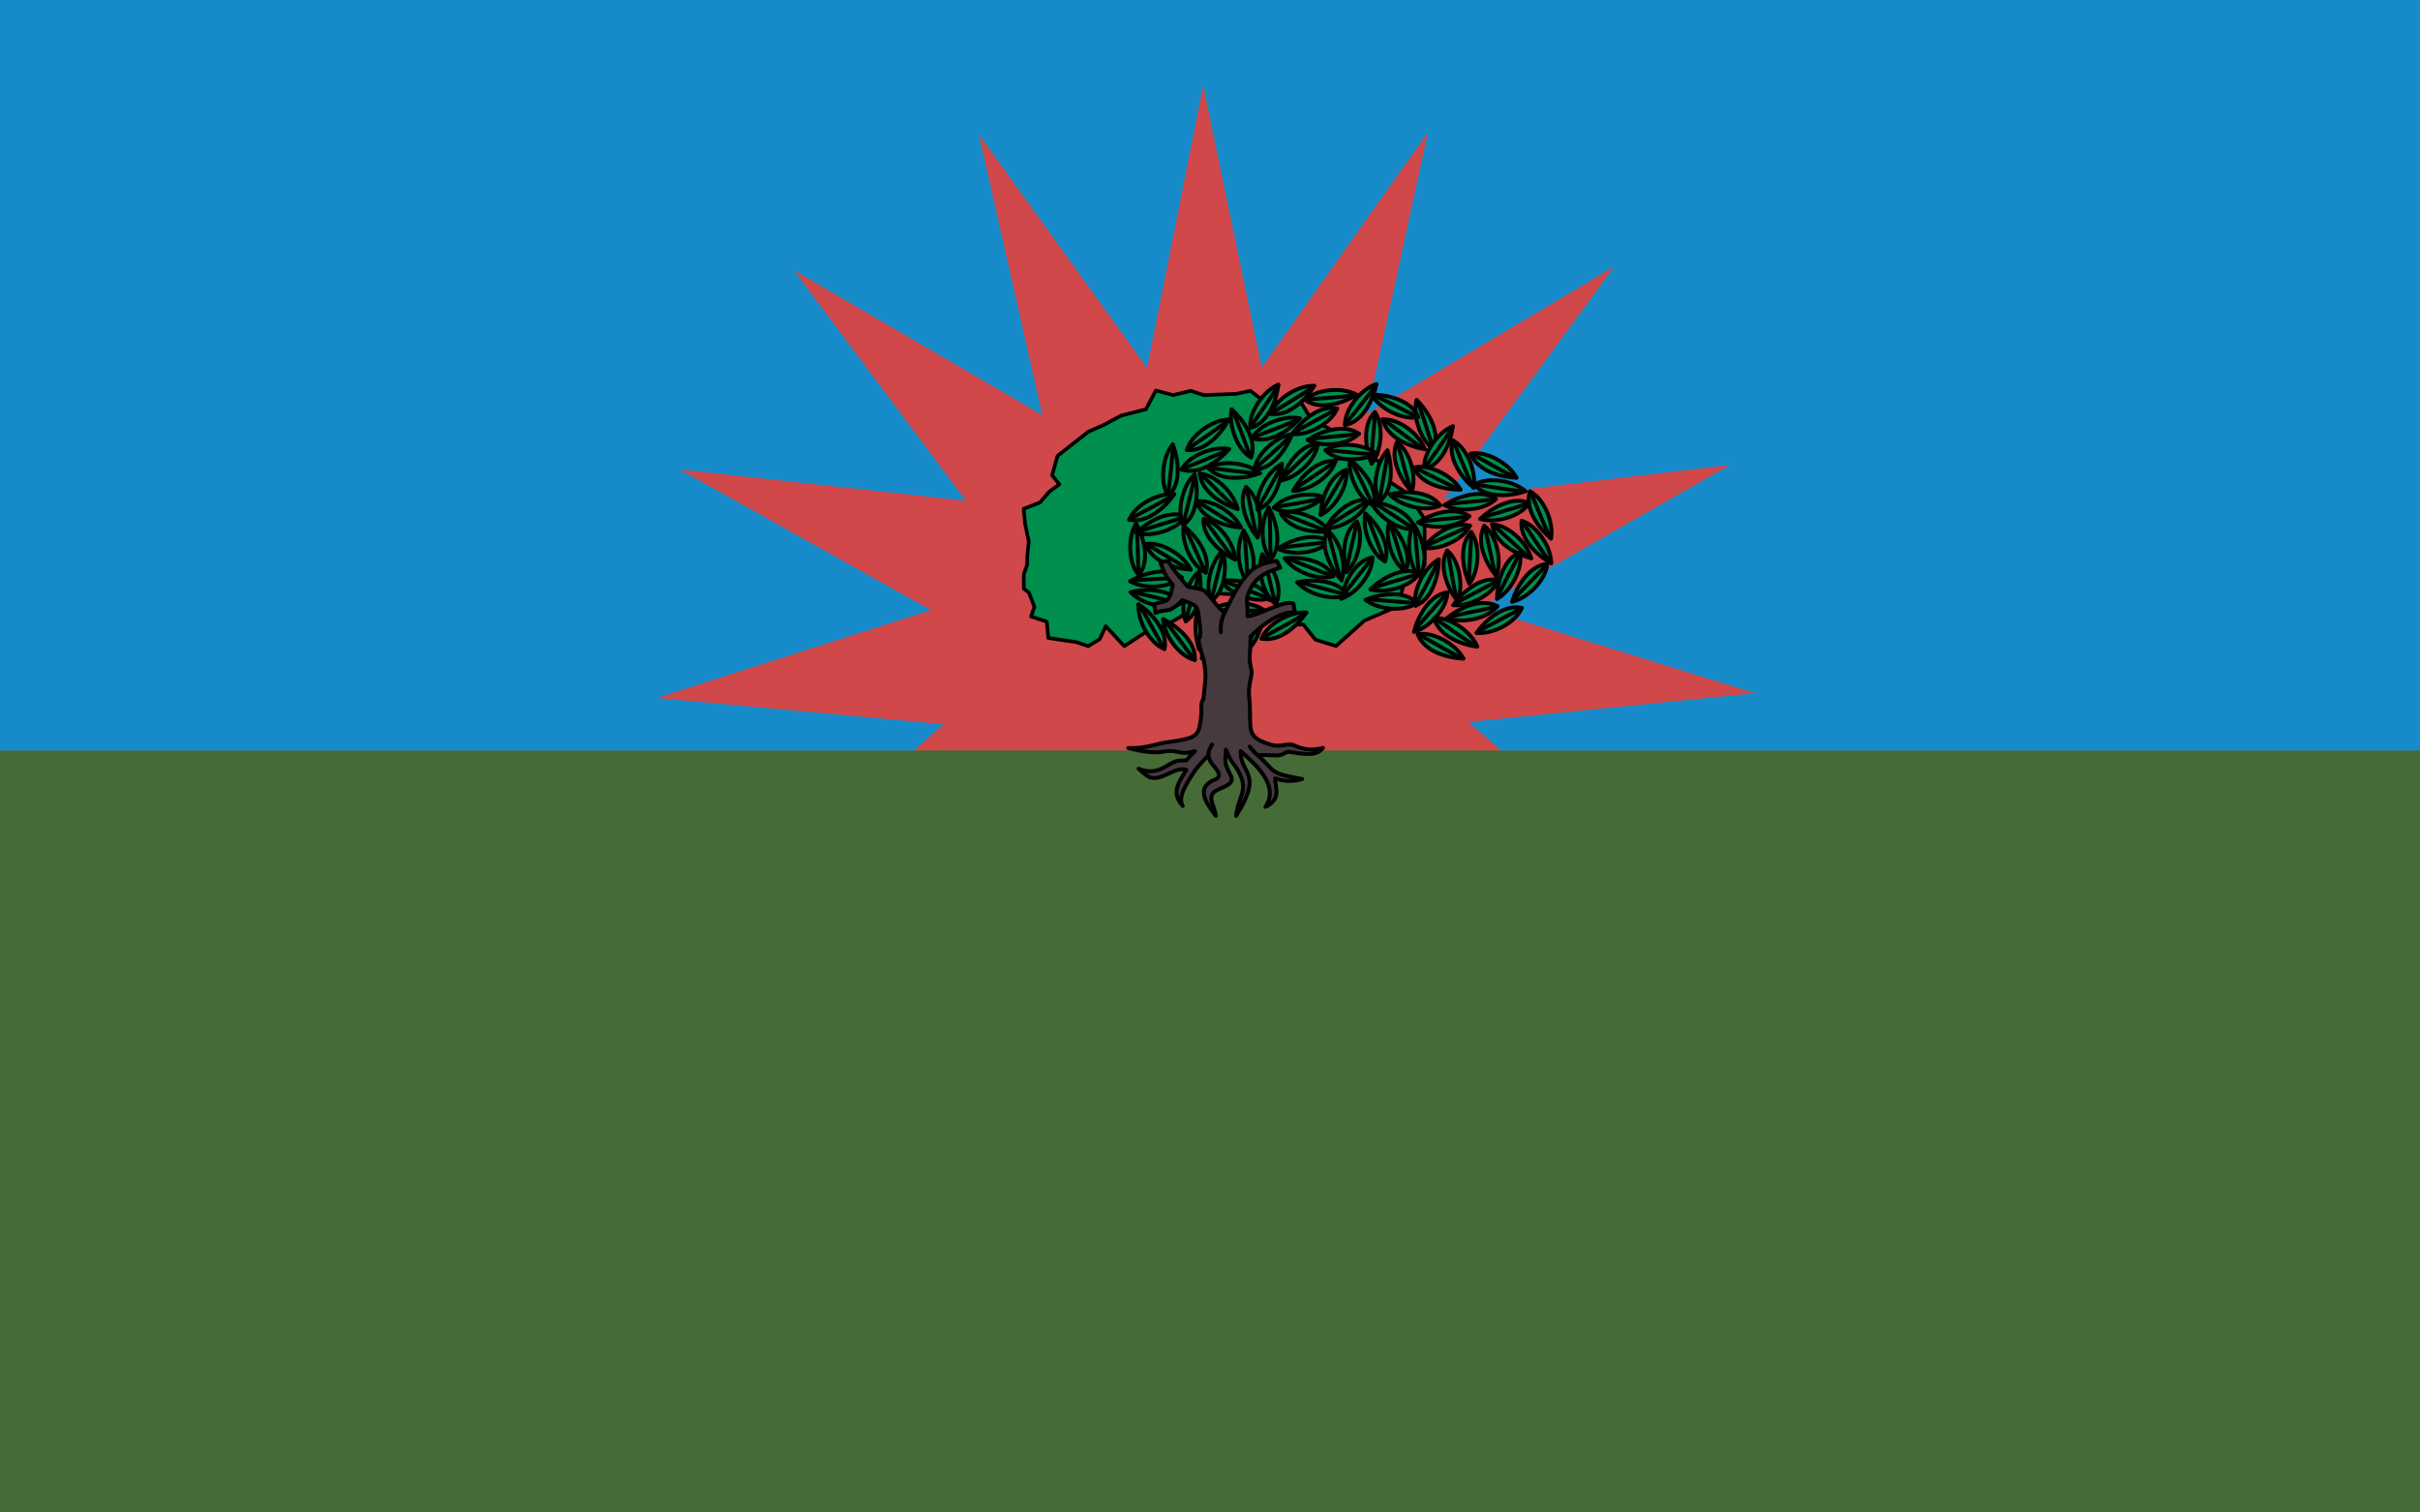 <?xml version="1.0" encoding="UTF-8" standalone="no"?>
<svg
   width="640"
   height="400"
   viewBox="0 0 8 5"
   version="1.1"
   id="svg146"
   sodipodi:docname="barrancomias.svg"
   xml:space="preserve"
   inkscape:version="1.2.2 (732a01da63, 2022-12-09)"
   xmlns:inkscape="http://www.inkscape.org/namespaces/inkscape"
   xmlns:sodipodi="http://sodipodi.sourceforge.net/DTD/sodipodi-0.dtd"
   xmlns="http://www.w3.org/2000/svg"
   xmlns:svg="http://www.w3.org/2000/svg"><defs
     id="defs150" /><sodipodi:namedview
     id="namedview148"
     pagecolor="#ffffff"
     bordercolor="#000000"
     borderopacity="0.25"
     inkscape:showpageshadow="2"
     inkscape:pageopacity="0.0"
     inkscape:pagecheckerboard="0"
     inkscape:deskcolor="#d1d1d1"
     showgrid="false"
     inkscape:zoom="0.53916892"
     inkscape:cx="595.36073"
     inkscape:cy="246.67594"
     inkscape:window-width="1440"
     inkscape:window-height="829"
     inkscape:window-x="-8"
     inkscape:window-y="-8"
     inkscape:window-maximized="1"
     inkscape:current-layer="svg146" /><g
     id="g25393"
     sodipodi:insensitive="true"><rect
       width="8"
       height="2.5"
       fill="#fff"
       id="rect144"
       style="fill:#178bc9;fill-opacity:1"
       x="0"
       y="0" /><path
       sodipodi:type="star"
       style="opacity:0.99;fill:#d24848;fill-opacity:1;fill-rule:evenodd;stroke-width:0.019;stroke-linecap:square;stroke-miterlimit:9;paint-order:fill markers stroke;stop-color:#000000"
       id="path7422"
       inkscape:flatsided="false"
       sodipodi:sides="15"
       sodipodi:cx="4.8222365"
       sodipodi:cy="-1.5069489"
       sodipodi:r1="3.5989487"
       sodipodi:r2="1.7994741"
       sodipodi:arg1="0.48957839"
       sodipodi:arg2="0.6990179"
       inkscape:rounded="0"
       inkscape:randomized="0"
       d="M 7.998,0.185 6.2,-0.349 7.035,1.331 5.61,0.111 5.69,1.986 4.883,0.291 4.194,2.037 4.147,0.161 2.807,1.475 3.527,-0.258 1.768,0.397 3.131,-0.893 1.258,-1.009 3.027,-1.634 1.364,-2.502 l 1.871,0.149 -1.167,-1.47 1.648,0.897 -0.468,-1.817 1.141,1.49 0.311,-1.85 0.436,1.825 1.037,-1.564 -0.344,1.845 1.584,-1.007 -1.064,1.546 1.856,-0.276 -1.601,0.979 1.808,0.503 -1.861,0.243 z"
       transform="matrix(0.507,0.015,-0.015,0.507,1.518,2.8)" /><rect
       width="8"
       height="2.519"
       fill="#dc143c"
       id="rect142"
       style="fill:#476b36;fill-opacity:1;stroke-width:1"
       x="0"
       y="2.481" /><path
       sodipodi:nodetypes="cccccccccccccccccccccccccccccccccccccccccccccccccccccccccccc"
       id="path8954"
       d="m 3.821,1.291 -0.033,0.062 -0.082,0.021 -0.06,0.032 -0.048,0.021 -0.102,0.08 -0.018,0.064 0.024,0.03 -0.033,0.024 -0.031,0.036 -0.054,0.021 0.005,0.051 0.012,0.057 -0.005,0.047 -5.453e-4,0.03 -0.011,0.031 v 0.048 l 0.017,0.013 0.018,0.047 -0.011,0.032 0.052,0.017 0.005,0.054 0.094,0.014 0.038,0.013 0.038,-0.023 0.02,-0.043 0.061,0.066 0.08,-0.052 0.054,-0.015 0.054,-0.031 0.065,-0.046 0.056,-0.03 0.038,0.002 0.042,-7.97e-5 0.053,0.009 0.053,0.015 0.067,0.077 0.03,-2.965e-4 0.04,0.05 0.068,0.021 0.094,-0.084 0.109,-0.047 0.02,-0.069 0.07,-0.068 V 1.716 l -0.053,-0.082 -0.062,-0.041 -0.03,-0.065 -0.063,-0.028 -0.085,0.018 -0.007,-0.093 -0.074,-0.038 -0.035,-0.057 -0.12,-0.002 -0.047,-0.036 -0.047,0.01 -0.107,0.004 -0.043,-0.014 -0.058,0.014 z"
       style="display:inline;fill:#008f4c;stroke:#000000;stroke-width:0.012;stroke-linecap:round;stroke-linejoin:round;stroke-miterlimit:4;stroke-dasharray:none;stroke-opacity:1"
       inkscape:connector-curvature="0" /><g
       id="g12288"
       transform="matrix(0.007,0,0,0.007,-10.307,1.25)"
       style="stroke-width:1.834"><g
         transform="matrix(-0.092,0.771,-0.771,-0.092,2564.97,-596.001)"
         id="g8966"
         style="stroke-width:1.834"><path
           inkscape:connector-curvature="0"
           style="display:inline;fill:#008f4c;fill-opacity:1;fill-rule:evenodd;stroke:#000000;stroke-width:2.361;stroke-linecap:round;stroke-linejoin:round;stroke-miterlimit:4;stroke-dasharray:none;stroke-opacity:1"
           d="m 884.45,593.189 c 8.043,5.311 24.217,5.223 31.377,-1.14 -8.967,-7.475 -24.3,-2.838 -31.377,1.14 z"
           id="path8968"
           sodipodi:nodetypes="ccc" /><path
           inkscape:connector-curvature="0"
           sodipodi:nodetypes="cc"
           id="path8970"
           d="m 915.828,592.049 c -7.888,0.725 -23.909,-0.022 -31.377,1.14"
           style="display:inline;fill:none;stroke:#000000;stroke-width:2.361;stroke-linecap:round;stroke-linejoin:round;stroke-miterlimit:4;stroke-dasharray:none;stroke-opacity:1" /></g><g
         id="g8972"
         transform="matrix(-0.667,0.398,-0.398,-0.667,2919.087,47.28)"
         style="stroke-width:1.834"><path
           sodipodi:nodetypes="ccc"
           id="path8974"
           d="m 884.45,593.189 c 8.043,5.311 24.217,5.223 31.377,-1.14 -8.967,-7.475 -24.3,-2.838 -31.377,1.14 z"
           style="display:inline;fill:#008f4c;fill-opacity:1;fill-rule:evenodd;stroke:#000000;stroke-width:2.361;stroke-linecap:round;stroke-linejoin:round;stroke-miterlimit:4;stroke-dasharray:none;stroke-opacity:1"
           inkscape:connector-curvature="0" /><path
           style="display:inline;fill:none;stroke:#000000;stroke-width:2.361;stroke-linecap:round;stroke-linejoin:round;stroke-miterlimit:4;stroke-dasharray:none;stroke-opacity:1"
           d="m 915.828,592.049 c -7.888,0.725 -23.909,-0.022 -31.377,1.14"
           id="path8976"
           sodipodi:nodetypes="cc"
           inkscape:connector-curvature="0" /></g><g
         id="g8978"
         transform="matrix(-0.445,0.636,-0.637,-0.445,2847.587,-295.438)"
         style="stroke-width:1.834"><path
           sodipodi:nodetypes="ccc"
           id="path8980"
           d="m 884.45,593.189 c 8.043,5.311 24.217,5.223 31.377,-1.14 -8.967,-7.475 -24.3,-2.838 -31.377,1.14 z"
           style="display:inline;fill:#008f4c;fill-opacity:1;fill-rule:evenodd;stroke:#000000;stroke-width:2.361;stroke-linecap:round;stroke-linejoin:round;stroke-miterlimit:4;stroke-dasharray:none;stroke-opacity:1"
           inkscape:connector-curvature="0" /><path
           style="display:inline;fill:none;stroke:#000000;stroke-width:2.361;stroke-linecap:round;stroke-linejoin:round;stroke-miterlimit:4;stroke-dasharray:none;stroke-opacity:1"
           d="m 915.828,592.049 c -7.888,0.725 -23.909,-0.022 -31.377,1.14"
           id="path8982"
           sodipodi:nodetypes="cc"
           inkscape:connector-curvature="0" /></g><g
         transform="matrix(-0.775,0.052,-0.052,-0.775,2829.419,421.564)"
         id="g8984"
         style="stroke-width:1.834"><path
           inkscape:connector-curvature="0"
           style="display:inline;fill:#008f4c;fill-opacity:1;fill-rule:evenodd;stroke:#000000;stroke-width:2.361;stroke-linecap:round;stroke-linejoin:round;stroke-miterlimit:4;stroke-dasharray:none;stroke-opacity:1"
           d="m 884.45,593.189 c 8.043,5.311 24.217,5.223 31.377,-1.14 -8.967,-7.475 -24.3,-2.838 -31.377,1.14 z"
           id="path8986"
           sodipodi:nodetypes="ccc" /><path
           inkscape:connector-curvature="0"
           sodipodi:nodetypes="cc"
           id="path8988"
           d="m 915.828,592.049 c -7.888,0.725 -23.909,-0.022 -31.377,1.14"
           style="display:inline;fill:none;stroke:#000000;stroke-width:2.361;stroke-linecap:round;stroke-linejoin:round;stroke-miterlimit:4;stroke-dasharray:none;stroke-opacity:1" /></g><g
         id="g8996"
         transform="matrix(-0.494,0.599,-0.6,-0.494,2915.264,-233.918)"
         style="stroke-width:1.834"><path
           sodipodi:nodetypes="ccc"
           id="path8998"
           d="m 884.45,593.189 c 8.043,5.311 24.217,5.223 31.377,-1.14 -8.967,-7.475 -24.3,-2.838 -31.377,1.14 z"
           style="display:inline;fill:#008f4c;fill-opacity:1;fill-rule:evenodd;stroke:#000000;stroke-width:2.361;stroke-linecap:round;stroke-linejoin:round;stroke-miterlimit:4;stroke-dasharray:none;stroke-opacity:1"
           inkscape:connector-curvature="0" /><path
           style="display:inline;fill:none;stroke:#000000;stroke-width:2.361;stroke-linecap:round;stroke-linejoin:round;stroke-miterlimit:4;stroke-dasharray:none;stroke-opacity:1"
           d="m 915.828,592.049 c -7.888,0.725 -23.909,-0.022 -31.377,1.14"
           id="path9000"
           sodipodi:nodetypes="cc"
           inkscape:connector-curvature="0" /></g><g
         transform="matrix(0.23,0.742,-0.742,0.23,2378.17,-782.339)"
         id="g9002"
         style="stroke-width:1.834"><path
           inkscape:connector-curvature="0"
           style="display:inline;fill:#008f4c;fill-opacity:1;fill-rule:evenodd;stroke:#000000;stroke-width:2.361;stroke-linecap:round;stroke-linejoin:round;stroke-miterlimit:4;stroke-dasharray:none;stroke-opacity:1"
           d="m 884.45,593.189 c 8.043,5.311 24.217,5.223 31.377,-1.14 -8.967,-7.475 -24.3,-2.838 -31.377,1.14 z"
           id="path9004"
           sodipodi:nodetypes="ccc" /><path
           inkscape:connector-curvature="0"
           sodipodi:nodetypes="cc"
           id="path9006"
           d="m 915.828,592.049 c -7.888,0.725 -23.909,-0.022 -31.377,1.14"
           style="display:inline;fill:none;stroke:#000000;stroke-width:2.361;stroke-linecap:round;stroke-linejoin:round;stroke-miterlimit:4;stroke-dasharray:none;stroke-opacity:1" /></g><g
         id="g9008"
         transform="matrix(0.688,0.36,-0.36,0.688,1725.242,-718.69)"
         style="stroke-width:1.834"><path
           sodipodi:nodetypes="ccc"
           id="path9010"
           d="m 884.45,593.189 c 8.043,5.311 24.217,5.223 31.377,-1.14 -8.967,-7.475 -24.3,-2.838 -31.377,1.14 z"
           style="display:inline;fill:#008f4c;fill-opacity:1;fill-rule:evenodd;stroke:#000000;stroke-width:2.361;stroke-linecap:round;stroke-linejoin:round;stroke-miterlimit:4;stroke-dasharray:none;stroke-opacity:1"
           inkscape:connector-curvature="0" /><path
           style="display:inline;fill:none;stroke:#000000;stroke-width:2.361;stroke-linecap:round;stroke-linejoin:round;stroke-miterlimit:4;stroke-dasharray:none;stroke-opacity:1"
           d="m 915.828,592.049 c -7.888,0.725 -23.909,-0.022 -31.377,1.14"
           id="path9012"
           sodipodi:nodetypes="cc"
           inkscape:connector-curvature="0" /></g><g
         id="g9014"
         transform="matrix(-0.453,0.631,-0.631,-0.452,2933.482,-267.219)"
         style="stroke-width:1.834"><path
           sodipodi:nodetypes="ccc"
           id="path9016"
           d="m 884.45,593.189 c 8.043,5.311 24.217,5.223 31.377,-1.14 -8.967,-7.475 -24.3,-2.838 -31.377,1.14 z"
           style="display:inline;fill:#008f4c;fill-opacity:1;fill-rule:evenodd;stroke:#000000;stroke-width:2.361;stroke-linecap:round;stroke-linejoin:round;stroke-miterlimit:4;stroke-dasharray:none;stroke-opacity:1"
           inkscape:connector-curvature="0" /><path
           style="display:inline;fill:none;stroke:#000000;stroke-width:2.361;stroke-linecap:round;stroke-linejoin:round;stroke-miterlimit:4;stroke-dasharray:none;stroke-opacity:1"
           d="m 915.828,592.049 c -7.888,0.725 -23.909,-0.022 -31.377,1.14"
           id="path9018"
           sodipodi:nodetypes="cc"
           inkscape:connector-curvature="0" /></g><g
         id="g9026"
         transform="matrix(-0.674,-0.386,0.386,-0.674,2555.719,788.234)"
         style="stroke-width:1.834"><path
           sodipodi:nodetypes="ccc"
           id="path9028"
           d="m 884.45,593.189 c 8.043,5.311 24.217,5.223 31.377,-1.14 -8.967,-7.475 -24.3,-2.838 -31.377,1.14 z"
           style="display:inline;fill:#008f4c;fill-opacity:1;fill-rule:evenodd;stroke:#000000;stroke-width:2.361;stroke-linecap:round;stroke-linejoin:round;stroke-miterlimit:4;stroke-dasharray:none;stroke-opacity:1"
           inkscape:connector-curvature="0" /><path
           style="display:inline;fill:none;stroke:#000000;stroke-width:2.361;stroke-linecap:round;stroke-linejoin:round;stroke-miterlimit:4;stroke-dasharray:none;stroke-opacity:1"
           d="m 915.828,592.049 c -7.888,0.725 -23.909,-0.022 -31.377,1.14"
           id="path9030"
           sodipodi:nodetypes="cc"
           inkscape:connector-curvature="0" /></g><g
         transform="matrix(-0.767,-0.125,0.125,-0.766,2797.042,618.347)"
         id="g9032"
         style="stroke-width:1.834"><path
           inkscape:connector-curvature="0"
           style="display:inline;fill:#008f4c;fill-opacity:1;fill-rule:evenodd;stroke:#000000;stroke-width:2.361;stroke-linecap:round;stroke-linejoin:round;stroke-miterlimit:4;stroke-dasharray:none;stroke-opacity:1"
           d="m 884.45,593.189 c 8.043,5.311 24.217,5.223 31.377,-1.14 -8.967,-7.475 -24.3,-2.838 -31.377,1.14 z"
           id="path9034"
           sodipodi:nodetypes="ccc" /><path
           inkscape:connector-curvature="0"
           sodipodi:nodetypes="cc"
           id="path9036"
           d="m 915.828,592.049 c -7.888,0.725 -23.909,-0.022 -31.377,1.14"
           style="display:inline;fill:none;stroke:#000000;stroke-width:2.361;stroke-linecap:round;stroke-linejoin:round;stroke-miterlimit:4;stroke-dasharray:none;stroke-opacity:1" /></g><g
         id="g9038"
         transform="matrix(-0.291,-0.72,0.72,-0.291,2035.175,885.179)"
         style="stroke-width:1.834"><path
           sodipodi:nodetypes="ccc"
           id="path9040"
           d="m 884.45,593.189 c 8.043,5.311 24.217,5.223 31.377,-1.14 -8.967,-7.475 -24.3,-2.838 -31.377,1.14 z"
           style="display:inline;fill:#008f4c;fill-opacity:1;fill-rule:evenodd;stroke:#000000;stroke-width:2.361;stroke-linecap:round;stroke-linejoin:round;stroke-miterlimit:4;stroke-dasharray:none;stroke-opacity:1"
           inkscape:connector-curvature="0" /><path
           style="display:inline;fill:none;stroke:#000000;stroke-width:2.361;stroke-linecap:round;stroke-linejoin:round;stroke-miterlimit:4;stroke-dasharray:none;stroke-opacity:1"
           d="m 915.828,592.049 c -7.888,0.725 -23.909,-0.022 -31.377,1.14"
           id="path9042"
           sodipodi:nodetypes="cc"
           inkscape:connector-curvature="0" /></g><g
         transform="matrix(-0.422,-0.652,0.652,-0.422,2191.463,914.366)"
         id="g9044"
         style="stroke-width:1.834"><path
           inkscape:connector-curvature="0"
           style="display:inline;fill:#008f4c;fill-opacity:1;fill-rule:evenodd;stroke:#000000;stroke-width:2.361;stroke-linecap:round;stroke-linejoin:round;stroke-miterlimit:4;stroke-dasharray:none;stroke-opacity:1"
           d="m 884.45,593.189 c 8.043,5.311 24.217,5.223 31.377,-1.14 -8.967,-7.475 -24.3,-2.838 -31.377,1.14 z"
           id="path9046"
           sodipodi:nodetypes="ccc" /><path
           inkscape:connector-curvature="0"
           sodipodi:nodetypes="cc"
           id="path9048"
           d="m 915.828,592.049 c -7.888,0.725 -23.909,-0.022 -31.377,1.14"
           style="display:inline;fill:none;stroke:#000000;stroke-width:2.361;stroke-linecap:round;stroke-linejoin:round;stroke-miterlimit:4;stroke-dasharray:none;stroke-opacity:1" /></g><g
         transform="matrix(0.548,-0.55,0.55,0.549,1375.608,266.398)"
         id="g9056"
         style="stroke-width:1.834"><path
           inkscape:connector-curvature="0"
           style="display:inline;fill:#008f4c;fill-opacity:1;fill-rule:evenodd;stroke:#000000;stroke-width:2.361;stroke-linecap:round;stroke-linejoin:round;stroke-miterlimit:4;stroke-dasharray:none;stroke-opacity:1"
           d="m 884.45,593.189 c 8.043,5.311 24.217,5.223 31.377,-1.14 -8.967,-7.475 -24.3,-2.838 -31.377,1.14 z"
           id="path9058"
           sodipodi:nodetypes="ccc" /><path
           inkscape:connector-curvature="0"
           sodipodi:nodetypes="cc"
           id="path9060"
           d="m 915.828,592.049 c -7.888,0.725 -23.909,-0.022 -31.377,1.14"
           style="display:inline;fill:none;stroke:#000000;stroke-width:2.361;stroke-linecap:round;stroke-linejoin:round;stroke-miterlimit:4;stroke-dasharray:none;stroke-opacity:1" /></g><g
         id="g9074"
         transform="matrix(-0.672,-0.389,0.389,-0.672,2527.111,875.115)"
         style="stroke-width:1.834"><path
           sodipodi:nodetypes="ccc"
           id="path9076"
           d="m 884.45,593.189 c 8.043,5.311 24.217,5.223 31.377,-1.14 -8.967,-7.475 -24.3,-2.838 -31.377,1.14 z"
           style="display:inline;fill:#008f4c;fill-opacity:1;fill-rule:evenodd;stroke:#000000;stroke-width:2.361;stroke-linecap:round;stroke-linejoin:round;stroke-miterlimit:4;stroke-dasharray:none;stroke-opacity:1"
           inkscape:connector-curvature="0" /><path
           style="display:inline;fill:none;stroke:#000000;stroke-width:2.361;stroke-linecap:round;stroke-linejoin:round;stroke-miterlimit:4;stroke-dasharray:none;stroke-opacity:1"
           d="m 915.828,592.049 c -7.888,0.725 -23.909,-0.022 -31.377,1.14"
           id="path9078"
           sodipodi:nodetypes="cc"
           inkscape:connector-curvature="0" /></g><g
         transform="matrix(0.523,-0.575,0.575,0.522,1336.58,318.684)"
         id="g9080"
         style="stroke-width:1.834"><path
           inkscape:connector-curvature="0"
           style="display:inline;fill:#008f4c;fill-opacity:1;fill-rule:evenodd;stroke:#000000;stroke-width:2.361;stroke-linecap:round;stroke-linejoin:round;stroke-miterlimit:4;stroke-dasharray:none;stroke-opacity:1"
           d="m 884.45,593.189 c 8.043,5.311 24.217,5.223 31.377,-1.14 -8.967,-7.475 -24.3,-2.838 -31.377,1.14 z"
           id="path9082"
           sodipodi:nodetypes="ccc" /><path
           inkscape:connector-curvature="0"
           sodipodi:nodetypes="cc"
           id="path9085-3"
           d="m 915.828,592.049 c -7.888,0.725 -23.909,-0.022 -31.377,1.14"
           style="display:inline;fill:none;stroke:#000000;stroke-width:2.361;stroke-linecap:round;stroke-linejoin:round;stroke-miterlimit:4;stroke-dasharray:none;stroke-opacity:1" /></g><g
         id="g9087-8"
         transform="matrix(0.773,0.073,-0.073,0.773,1476.97,-418.362)"
         style="stroke-width:1.834"><path
           sodipodi:nodetypes="ccc"
           id="path9089-8"
           d="m 884.45,593.189 c 8.043,5.311 24.217,5.223 31.377,-1.14 -8.967,-7.475 -24.3,-2.838 -31.377,1.14 z"
           style="display:inline;fill:#008f4c;fill-opacity:1;fill-rule:evenodd;stroke:#000000;stroke-width:2.361;stroke-linecap:round;stroke-linejoin:round;stroke-miterlimit:4;stroke-dasharray:none;stroke-opacity:1"
           inkscape:connector-curvature="0" /><path
           style="display:inline;fill:none;stroke:#000000;stroke-width:2.361;stroke-linecap:round;stroke-linejoin:round;stroke-miterlimit:4;stroke-dasharray:none;stroke-opacity:1"
           d="m 915.828,592.049 c -7.888,0.725 -23.909,-0.022 -31.377,1.14"
           id="path9091-6"
           sodipodi:nodetypes="cc"
           inkscape:connector-curvature="0" /></g><g
         transform="matrix(0.747,-0.215,0.215,0.746,1331.404,-152.629)"
         id="g9093"
         style="stroke-width:1.834"><path
           inkscape:connector-curvature="0"
           style="display:inline;fill:#008f4c;fill-opacity:1;fill-rule:evenodd;stroke:#000000;stroke-width:2.361;stroke-linecap:round;stroke-linejoin:round;stroke-miterlimit:4;stroke-dasharray:none;stroke-opacity:1"
           d="m 884.45,593.189 c 8.043,5.311 24.217,5.223 31.377,-1.14 -8.967,-7.475 -24.3,-2.838 -31.377,1.14 z"
           id="path9095-8"
           sodipodi:nodetypes="ccc" /><path
           inkscape:connector-curvature="0"
           sodipodi:nodetypes="cc"
           id="path9097-8"
           d="m 915.828,592.049 c -7.888,0.725 -23.909,-0.022 -31.377,1.14"
           style="display:inline;fill:none;stroke:#000000;stroke-width:2.361;stroke-linecap:round;stroke-linejoin:round;stroke-miterlimit:4;stroke-dasharray:none;stroke-opacity:1" /></g><g
         id="g9099"
         transform="matrix(0.49,-0.603,0.603,0.49,1314.749,346.826)"
         style="stroke-width:1.834"><path
           sodipodi:nodetypes="ccc"
           id="path9101-6"
           d="m 884.45,593.189 c 8.043,5.311 24.217,5.223 31.377,-1.14 -8.967,-7.475 -24.3,-2.838 -31.377,1.14 z"
           style="display:inline;fill:#008f4c;fill-opacity:1;fill-rule:evenodd;stroke:#000000;stroke-width:2.361;stroke-linecap:round;stroke-linejoin:round;stroke-miterlimit:4;stroke-dasharray:none;stroke-opacity:1"
           inkscape:connector-curvature="0" /><path
           style="display:inline;fill:none;stroke:#000000;stroke-width:2.361;stroke-linecap:round;stroke-linejoin:round;stroke-miterlimit:4;stroke-dasharray:none;stroke-opacity:1"
           d="m 915.828,592.049 c -7.888,0.725 -23.909,-0.022 -31.377,1.14"
           id="path9103-3"
           sodipodi:nodetypes="cc"
           inkscape:connector-curvature="0" /></g><g
         transform="matrix(0.747,0.214,-0.214,0.746,1551.369,-535.356)"
         id="g9105"
         style="stroke-width:1.834"><path
           inkscape:connector-curvature="0"
           style="display:inline;fill:#008f4c;fill-opacity:1;fill-rule:evenodd;stroke:#000000;stroke-width:2.361;stroke-linecap:round;stroke-linejoin:round;stroke-miterlimit:4;stroke-dasharray:none;stroke-opacity:1"
           d="m 884.45,593.189 c 8.043,5.311 24.217,5.223 31.377,-1.14 -8.967,-7.475 -24.3,-2.838 -31.377,1.14 z"
           id="path9107-0"
           sodipodi:nodetypes="ccc" /><path
           inkscape:connector-curvature="0"
           sodipodi:nodetypes="cc"
           id="path9109-5"
           d="m 915.828,592.049 c -7.888,0.725 -23.909,-0.022 -31.377,1.14"
           style="display:inline;fill:none;stroke:#000000;stroke-width:2.361;stroke-linecap:round;stroke-linejoin:round;stroke-miterlimit:4;stroke-dasharray:none;stroke-opacity:1" /></g><g
         id="g9111"
         transform="matrix(0.72,0.293,-0.292,0.719,1615.562,-600.544)"
         style="stroke-width:1.834"><path
           sodipodi:nodetypes="ccc"
           id="path9113-5"
           d="m 884.45,593.189 c 8.043,5.311 24.217,5.223 31.377,-1.14 -8.967,-7.475 -24.3,-2.838 -31.377,1.14 z"
           style="display:inline;fill:#008f4c;fill-opacity:1;fill-rule:evenodd;stroke:#000000;stroke-width:2.361;stroke-linecap:round;stroke-linejoin:round;stroke-miterlimit:4;stroke-dasharray:none;stroke-opacity:1"
           inkscape:connector-curvature="0" /><path
           style="display:inline;fill:none;stroke:#000000;stroke-width:2.361;stroke-linecap:round;stroke-linejoin:round;stroke-miterlimit:4;stroke-dasharray:none;stroke-opacity:1"
           d="m 915.828,592.049 c -7.888,0.725 -23.909,-0.022 -31.377,1.14"
           id="path9115-7"
           sodipodi:nodetypes="cc"
           inkscape:connector-curvature="0" /></g><g
         id="g9123"
         transform="matrix(0.264,0.73,-0.731,0.264,2254.262,-787.437)"
         style="stroke-width:1.834"><path
           sodipodi:nodetypes="ccc"
           id="path9125"
           d="m 884.45,593.189 c 8.043,5.311 24.217,5.223 31.377,-1.14 -8.967,-7.475 -24.3,-2.838 -31.377,1.14 z"
           style="display:inline;fill:#008f4c;fill-opacity:1;fill-rule:evenodd;stroke:#000000;stroke-width:2.361;stroke-linecap:round;stroke-linejoin:round;stroke-miterlimit:4;stroke-dasharray:none;stroke-opacity:1"
           inkscape:connector-curvature="0" /><path
           style="display:inline;fill:none;stroke:#000000;stroke-width:2.361;stroke-linecap:round;stroke-linejoin:round;stroke-miterlimit:4;stroke-dasharray:none;stroke-opacity:1"
           d="m 915.828,592.049 c -7.888,0.725 -23.909,-0.022 -31.377,1.14"
           id="path9127"
           sodipodi:nodetypes="cc"
           inkscape:connector-curvature="0" /></g><g
         transform="matrix(-0.643,0.436,-0.437,-0.642,2880.599,14.768)"
         id="g9129"
         style="stroke-width:1.834"><path
           inkscape:connector-curvature="0"
           style="display:inline;fill:#008f4c;fill-opacity:1;fill-rule:evenodd;stroke:#000000;stroke-width:2.361;stroke-linecap:round;stroke-linejoin:round;stroke-miterlimit:4;stroke-dasharray:none;stroke-opacity:1"
           d="m 884.45,593.189 c 8.043,5.311 24.217,5.223 31.377,-1.14 -8.967,-7.475 -24.3,-2.838 -31.377,1.14 z"
           id="path9131"
           sodipodi:nodetypes="ccc" /><path
           inkscape:connector-curvature="0"
           sodipodi:nodetypes="cc"
           id="path9133"
           d="m 915.828,592.049 c -7.888,0.725 -23.909,-0.022 -31.377,1.14"
           style="display:inline;fill:none;stroke:#000000;stroke-width:2.361;stroke-linecap:round;stroke-linejoin:round;stroke-miterlimit:4;stroke-dasharray:none;stroke-opacity:1" /></g><g
         id="g9135"
         transform="matrix(-0.689,0.359,-0.36,-0.688,2849.874,145.445)"
         style="stroke-width:1.834"><path
           sodipodi:nodetypes="ccc"
           id="path9137"
           d="m 884.45,593.189 c 8.043,5.311 24.217,5.223 31.377,-1.14 -8.967,-7.475 -24.3,-2.838 -31.377,1.14 z"
           style="display:inline;fill:#008f4c;fill-opacity:1;fill-rule:evenodd;stroke:#000000;stroke-width:2.361;stroke-linecap:round;stroke-linejoin:round;stroke-miterlimit:4;stroke-dasharray:none;stroke-opacity:1"
           inkscape:connector-curvature="0" /><path
           style="display:inline;fill:none;stroke:#000000;stroke-width:2.361;stroke-linecap:round;stroke-linejoin:round;stroke-miterlimit:4;stroke-dasharray:none;stroke-opacity:1"
           d="m 915.828,592.049 c -7.888,0.725 -23.909,-0.022 -31.377,1.14"
           id="path9139"
           sodipodi:nodetypes="cc"
           inkscape:connector-curvature="0" /></g><g
         transform="matrix(0.014,0.776,-0.777,0.014,2457.472,-625.923)"
         id="g9141"
         style="stroke-width:1.834"><path
           inkscape:connector-curvature="0"
           style="display:inline;fill:#008f4c;fill-opacity:1;fill-rule:evenodd;stroke:#000000;stroke-width:2.361;stroke-linecap:round;stroke-linejoin:round;stroke-miterlimit:4;stroke-dasharray:none;stroke-opacity:1"
           d="m 884.45,593.189 c 8.043,5.311 24.217,5.223 31.377,-1.14 -8.967,-7.475 -24.3,-2.838 -31.377,1.14 z"
           id="path9143"
           sodipodi:nodetypes="ccc" /><path
           inkscape:connector-curvature="0"
           sodipodi:nodetypes="cc"
           id="path9145"
           d="m 915.828,592.049 c -7.888,0.725 -23.909,-0.022 -31.377,1.14"
           style="display:inline;fill:none;stroke:#000000;stroke-width:2.361;stroke-linecap:round;stroke-linejoin:round;stroke-miterlimit:4;stroke-dasharray:none;stroke-opacity:1" /></g><g
         id="g9147"
         transform="matrix(0.776,-0.032,0.032,0.776,1300.856,-336.09)"
         style="stroke-width:1.834"><path
           sodipodi:nodetypes="ccc"
           id="path9149"
           d="m 884.45,593.189 c 8.043,5.311 24.217,5.223 31.377,-1.14 -8.967,-7.475 -24.3,-2.838 -31.377,1.14 z"
           style="display:inline;fill:#008f4c;fill-opacity:1;fill-rule:evenodd;stroke:#000000;stroke-width:2.361;stroke-linecap:round;stroke-linejoin:round;stroke-miterlimit:4;stroke-dasharray:none;stroke-opacity:1"
           inkscape:connector-curvature="0" /><path
           style="display:inline;fill:none;stroke:#000000;stroke-width:2.361;stroke-linecap:round;stroke-linejoin:round;stroke-miterlimit:4;stroke-dasharray:none;stroke-opacity:1"
           d="m 915.828,592.049 c -7.888,0.725 -23.909,-0.022 -31.377,1.14"
           id="path9151"
           sodipodi:nodetypes="cc"
           inkscape:connector-curvature="0" /></g><g
         transform="matrix(0.752,0.196,-0.196,0.751,1457.529,-517.747)"
         id="g9153"
         style="stroke-width:1.834"><path
           inkscape:connector-curvature="0"
           style="display:inline;fill:#008f4c;fill-opacity:1;fill-rule:evenodd;stroke:#000000;stroke-width:2.361;stroke-linecap:round;stroke-linejoin:round;stroke-miterlimit:4;stroke-dasharray:none;stroke-opacity:1"
           d="m 884.45,593.189 c 8.043,5.311 24.217,5.223 31.377,-1.14 -8.967,-7.475 -24.3,-2.838 -31.377,1.14 z"
           id="path9155"
           sodipodi:nodetypes="ccc" /><path
           inkscape:connector-curvature="0"
           sodipodi:nodetypes="cc"
           id="path9157"
           d="m 915.828,592.049 c -7.888,0.725 -23.909,-0.022 -31.377,1.14"
           style="display:inline;fill:none;stroke:#000000;stroke-width:2.361;stroke-linecap:round;stroke-linejoin:round;stroke-miterlimit:4;stroke-dasharray:none;stroke-opacity:1" /></g><g
         id="g9159"
         transform="matrix(0.366,0.685,-0.685,0.366,2092.746,-716.111)"
         style="stroke-width:1.834"><path
           sodipodi:nodetypes="ccc"
           id="path9161"
           d="m 884.45,593.189 c 8.043,5.311 24.217,5.223 31.377,-1.14 -8.967,-7.475 -24.3,-2.838 -31.377,1.14 z"
           style="display:inline;fill:#008f4c;fill-opacity:1;fill-rule:evenodd;stroke:#000000;stroke-width:2.361;stroke-linecap:round;stroke-linejoin:round;stroke-miterlimit:4;stroke-dasharray:none;stroke-opacity:1"
           inkscape:connector-curvature="0" /><path
           style="display:inline;fill:none;stroke:#000000;stroke-width:2.361;stroke-linecap:round;stroke-linejoin:round;stroke-miterlimit:4;stroke-dasharray:none;stroke-opacity:1"
           d="m 915.828,592.049 c -7.888,0.725 -23.909,-0.022 -31.377,1.14"
           id="path9163"
           sodipodi:nodetypes="cc"
           inkscape:connector-curvature="0" /></g><g
         transform="matrix(0.454,0.63,-0.63,0.455,1993.926,-713.23)"
         id="g9165"
         style="stroke-width:1.834"><path
           inkscape:connector-curvature="0"
           style="display:inline;fill:#008f4c;fill-opacity:1;fill-rule:evenodd;stroke:#000000;stroke-width:2.361;stroke-linecap:round;stroke-linejoin:round;stroke-miterlimit:4;stroke-dasharray:none;stroke-opacity:1"
           d="m 884.45,593.189 c 8.043,5.311 24.217,5.223 31.377,-1.14 -8.967,-7.475 -24.3,-2.838 -31.377,1.14 z"
           id="path9167"
           sodipodi:nodetypes="ccc" /><path
           inkscape:connector-curvature="0"
           sodipodi:nodetypes="cc"
           id="path9169"
           d="m 915.828,592.049 c -7.888,0.725 -23.909,-0.022 -31.377,1.14"
           style="display:inline;fill:none;stroke:#000000;stroke-width:2.361;stroke-linecap:round;stroke-linejoin:round;stroke-miterlimit:4;stroke-dasharray:none;stroke-opacity:1" /></g><g
         transform="matrix(-0.584,0.512,-0.513,-0.583,2878.552,8.56)"
         id="g9177"
         style="stroke-width:1.834"><path
           inkscape:connector-curvature="0"
           style="display:inline;fill:#008f4c;fill-opacity:1;fill-rule:evenodd;stroke:#000000;stroke-width:2.361;stroke-linecap:round;stroke-linejoin:round;stroke-miterlimit:4;stroke-dasharray:none;stroke-opacity:1"
           d="m 884.45,593.189 c 8.043,5.311 24.217,5.223 31.377,-1.14 -8.967,-7.475 -24.3,-2.838 -31.377,1.14 z"
           id="path9179"
           sodipodi:nodetypes="ccc" /><path
           inkscape:connector-curvature="0"
           sodipodi:nodetypes="cc"
           id="path9181"
           d="m 915.828,592.049 c -7.888,0.725 -23.909,-0.022 -31.377,1.14"
           style="display:inline;fill:none;stroke:#000000;stroke-width:2.361;stroke-linecap:round;stroke-linejoin:round;stroke-miterlimit:4;stroke-dasharray:none;stroke-opacity:1" /></g><g
         id="g9183"
         transform="matrix(-0.455,0.629,-0.63,-0.455,2845.371,-174.695)"
         style="stroke-width:1.834"><path
           sodipodi:nodetypes="ccc"
           id="path9185"
           d="m 884.45,593.189 c 8.043,5.311 24.217,5.223 31.377,-1.14 -8.967,-7.475 -24.3,-2.838 -31.377,1.14 z"
           style="display:inline;fill:#008f4c;fill-opacity:1;fill-rule:evenodd;stroke:#000000;stroke-width:2.361;stroke-linecap:round;stroke-linejoin:round;stroke-miterlimit:4;stroke-dasharray:none;stroke-opacity:1"
           inkscape:connector-curvature="0" /><path
           style="display:inline;fill:none;stroke:#000000;stroke-width:2.361;stroke-linecap:round;stroke-linejoin:round;stroke-miterlimit:4;stroke-dasharray:none;stroke-opacity:1"
           d="m 915.828,592.049 c -7.888,0.725 -23.909,-0.022 -31.377,1.14"
           id="path9187"
           sodipodi:nodetypes="cc"
           inkscape:connector-curvature="0" /></g><g
         transform="matrix(-0.685,0.367,-0.367,-0.684,2912.898,191.867)"
         id="g9189"
         style="stroke-width:1.834"><path
           inkscape:connector-curvature="0"
           style="display:inline;fill:#008f4c;fill-opacity:1;fill-rule:evenodd;stroke:#000000;stroke-width:2.361;stroke-linecap:round;stroke-linejoin:round;stroke-miterlimit:4;stroke-dasharray:none;stroke-opacity:1"
           d="m 884.45,593.189 c 8.043,5.311 24.217,5.223 31.377,-1.14 -8.967,-7.475 -24.3,-2.838 -31.377,1.14 z"
           id="path9191"
           sodipodi:nodetypes="ccc" /><path
           inkscape:connector-curvature="0"
           sodipodi:nodetypes="cc"
           id="path9193"
           d="m 915.828,592.049 c -7.888,0.725 -23.909,-0.022 -31.377,1.14"
           style="display:inline;fill:none;stroke:#000000;stroke-width:2.361;stroke-linecap:round;stroke-linejoin:round;stroke-miterlimit:4;stroke-dasharray:none;stroke-opacity:1" /></g><g
         id="g9195"
         transform="matrix(0.177,0.756,-0.757,0.177,2361.023,-690.439)"
         style="stroke-width:1.834"><path
           sodipodi:nodetypes="ccc"
           id="path9197"
           d="m 884.45,593.189 c 8.043,5.311 24.217,5.223 31.377,-1.14 -8.967,-7.475 -24.3,-2.838 -31.377,1.14 z"
           style="display:inline;fill:#008f4c;fill-opacity:1;fill-rule:evenodd;stroke:#000000;stroke-width:2.361;stroke-linecap:round;stroke-linejoin:round;stroke-miterlimit:4;stroke-dasharray:none;stroke-opacity:1"
           inkscape:connector-curvature="0" /><path
           style="display:inline;fill:none;stroke:#000000;stroke-width:2.361;stroke-linecap:round;stroke-linejoin:round;stroke-miterlimit:4;stroke-dasharray:none;stroke-opacity:1"
           d="m 915.828,592.049 c -7.888,0.725 -23.909,-0.022 -31.377,1.14"
           id="path9199"
           sodipodi:nodetypes="cc"
           inkscape:connector-curvature="0" /></g><g
         transform="matrix(0.773,-0.076,0.076,0.773,1347.15,-310.783)"
         id="g9201"
         style="stroke-width:1.834"><path
           inkscape:connector-curvature="0"
           style="display:inline;fill:#008f4c;fill-opacity:1;fill-rule:evenodd;stroke:#000000;stroke-width:2.361;stroke-linecap:round;stroke-linejoin:round;stroke-miterlimit:4;stroke-dasharray:none;stroke-opacity:1"
           d="m 884.45,593.189 c 8.043,5.311 24.217,5.223 31.377,-1.14 -8.967,-7.475 -24.3,-2.838 -31.377,1.14 z"
           id="path9203"
           sodipodi:nodetypes="ccc" /><path
           inkscape:connector-curvature="0"
           sodipodi:nodetypes="cc"
           id="path9205"
           d="m 915.828,592.049 c -7.888,0.725 -23.909,-0.022 -31.377,1.14"
           style="display:inline;fill:none;stroke:#000000;stroke-width:2.361;stroke-linecap:round;stroke-linejoin:round;stroke-miterlimit:4;stroke-dasharray:none;stroke-opacity:1" /></g><g
         transform="matrix(0.721,0.289,-0.29,0.72,1583.323,-586.966)"
         id="g9207"
         style="stroke-width:1.834"><path
           inkscape:connector-curvature="0"
           style="display:inline;fill:#008f4c;fill-opacity:1;fill-rule:evenodd;stroke:#000000;stroke-width:2.361;stroke-linecap:round;stroke-linejoin:round;stroke-miterlimit:4;stroke-dasharray:none;stroke-opacity:1"
           d="m 884.45,593.189 c 8.043,5.311 24.217,5.223 31.377,-1.14 -8.967,-7.475 -24.3,-2.838 -31.377,1.14 z"
           id="path9209"
           sodipodi:nodetypes="ccc" /><path
           inkscape:connector-curvature="0"
           sodipodi:nodetypes="cc"
           id="path9211"
           d="m 915.828,592.049 c -7.888,0.725 -23.909,-0.022 -31.377,1.14"
           style="display:inline;fill:none;stroke:#000000;stroke-width:2.361;stroke-linecap:round;stroke-linejoin:round;stroke-miterlimit:4;stroke-dasharray:none;stroke-opacity:1" /></g><g
         id="g9213"
         transform="matrix(-0.777,-0.023,0.023,-0.776,2742.857,590.18)"
         style="stroke-width:1.834"><path
           sodipodi:nodetypes="ccc"
           id="path9215"
           d="m 884.45,593.189 c 8.043,5.311 24.217,5.223 31.377,-1.14 -8.967,-7.475 -24.3,-2.838 -31.377,1.14 z"
           style="display:inline;fill:#008f4c;fill-opacity:1;fill-rule:evenodd;stroke:#000000;stroke-width:2.361;stroke-linecap:round;stroke-linejoin:round;stroke-miterlimit:4;stroke-dasharray:none;stroke-opacity:1"
           inkscape:connector-curvature="0" /><path
           style="display:inline;fill:none;stroke:#000000;stroke-width:2.361;stroke-linecap:round;stroke-linejoin:round;stroke-miterlimit:4;stroke-dasharray:none;stroke-opacity:1"
           d="m 915.828,592.049 c -7.888,0.725 -23.909,-0.022 -31.377,1.14"
           id="path9217"
           sodipodi:nodetypes="cc"
           inkscape:connector-curvature="0" /></g><g
         transform="matrix(0.054,0.775,-0.775,0.054,2552.063,-648.374)"
         id="g9219"
         style="stroke-width:1.834"><path
           inkscape:connector-curvature="0"
           style="display:inline;fill:#008f4c;fill-opacity:1;fill-rule:evenodd;stroke:#000000;stroke-width:2.361;stroke-linecap:round;stroke-linejoin:round;stroke-miterlimit:4;stroke-dasharray:none;stroke-opacity:1"
           d="m 884.45,593.189 c 8.043,5.311 24.217,5.223 31.377,-1.14 -8.967,-7.475 -24.3,-2.838 -31.377,1.14 z"
           id="path9221"
           sodipodi:nodetypes="ccc" /><path
           inkscape:connector-curvature="0"
           sodipodi:nodetypes="cc"
           id="path9223"
           d="m 915.828,592.049 c -7.888,0.725 -23.909,-0.022 -31.377,1.14"
           style="display:inline;fill:none;stroke:#000000;stroke-width:2.361;stroke-linecap:round;stroke-linejoin:round;stroke-miterlimit:4;stroke-dasharray:none;stroke-opacity:1" /></g><g
         id="g9225"
         transform="matrix(0.268,0.729,-0.729,0.268,2312.668,-739.798)"
         style="stroke-width:1.834"><path
           sodipodi:nodetypes="ccc"
           id="path9227"
           d="m 884.45,593.189 c 8.043,5.311 24.217,5.223 31.377,-1.14 -8.967,-7.475 -24.3,-2.838 -31.377,1.14 z"
           style="display:inline;fill:#008f4c;fill-opacity:1;fill-rule:evenodd;stroke:#000000;stroke-width:2.361;stroke-linecap:round;stroke-linejoin:round;stroke-miterlimit:4;stroke-dasharray:none;stroke-opacity:1"
           inkscape:connector-curvature="0" /><path
           style="display:inline;fill:none;stroke:#000000;stroke-width:2.361;stroke-linecap:round;stroke-linejoin:round;stroke-miterlimit:4;stroke-dasharray:none;stroke-opacity:1"
           d="m 915.828,592.049 c -7.888,0.725 -23.909,-0.022 -31.377,1.14"
           id="path9229"
           sodipodi:nodetypes="cc"
           inkscape:connector-curvature="0" /></g><g
         transform="matrix(0.135,-0.765,0.765,0.135,1465.534,724.542)"
         id="g9231"
         style="stroke-width:1.834"><path
           inkscape:connector-curvature="0"
           style="display:inline;fill:#008f4c;fill-opacity:1;fill-rule:evenodd;stroke:#000000;stroke-width:2.361;stroke-linecap:round;stroke-linejoin:round;stroke-miterlimit:4;stroke-dasharray:none;stroke-opacity:1"
           d="m 884.45,593.189 c 8.043,5.311 24.217,5.223 31.377,-1.14 -8.967,-7.475 -24.3,-2.838 -31.377,1.14 z"
           id="path9233"
           sodipodi:nodetypes="ccc" /><path
           inkscape:connector-curvature="0"
           sodipodi:nodetypes="cc"
           id="path9235"
           d="m 915.828,592.049 c -7.888,0.725 -23.909,-0.022 -31.377,1.14"
           style="display:inline;fill:none;stroke:#000000;stroke-width:2.361;stroke-linecap:round;stroke-linejoin:round;stroke-miterlimit:4;stroke-dasharray:none;stroke-opacity:1" /></g><g
         id="g9237"
         transform="matrix(-0.23,0.742,-0.742,-0.23,2682.338,-428.57)"
         style="stroke-width:1.834"><path
           sodipodi:nodetypes="ccc"
           id="path9239"
           d="m 884.45,593.189 c 8.043,5.311 24.217,5.223 31.377,-1.14 -8.967,-7.475 -24.3,-2.838 -31.377,1.14 z"
           style="display:inline;fill:#008f4c;fill-opacity:1;fill-rule:evenodd;stroke:#000000;stroke-width:2.361;stroke-linecap:round;stroke-linejoin:round;stroke-miterlimit:4;stroke-dasharray:none;stroke-opacity:1"
           inkscape:connector-curvature="0" /><path
           style="display:inline;fill:none;stroke:#000000;stroke-width:2.361;stroke-linecap:round;stroke-linejoin:round;stroke-miterlimit:4;stroke-dasharray:none;stroke-opacity:1"
           d="m 915.828,592.049 c -7.888,0.725 -23.909,-0.022 -31.377,1.14"
           id="path9241"
           sodipodi:nodetypes="cc"
           inkscape:connector-curvature="0" /></g><g
         id="g9249"
         transform="matrix(-0.201,0.75,-0.75,-0.201,2672.613,-462.64)"
         style="stroke-width:1.834"><path
           sodipodi:nodetypes="ccc"
           id="path9251"
           d="m 884.45,593.189 c 8.043,5.311 24.217,5.223 31.377,-1.14 -8.967,-7.475 -24.3,-2.838 -31.377,1.14 z"
           style="display:inline;fill:#008f4c;fill-opacity:1;fill-rule:evenodd;stroke:#000000;stroke-width:2.361;stroke-linecap:round;stroke-linejoin:round;stroke-miterlimit:4;stroke-dasharray:none;stroke-opacity:1"
           inkscape:connector-curvature="0" /><path
           style="display:inline;fill:none;stroke:#000000;stroke-width:2.361;stroke-linecap:round;stroke-linejoin:round;stroke-miterlimit:4;stroke-dasharray:none;stroke-opacity:1"
           d="m 915.828,592.049 c -7.888,0.725 -23.909,-0.022 -31.377,1.14"
           id="path9253"
           sodipodi:nodetypes="cc"
           inkscape:connector-curvature="0" /></g><g
         transform="matrix(-0.661,-0.408,0.408,-0.661,2377.342,843.38)"
         id="g9267"
         style="stroke-width:1.834"><path
           inkscape:connector-curvature="0"
           style="display:inline;fill:#008f4c;fill-opacity:1;fill-rule:evenodd;stroke:#000000;stroke-width:2.361;stroke-linecap:round;stroke-linejoin:round;stroke-miterlimit:4;stroke-dasharray:none;stroke-opacity:1"
           d="m 884.45,593.189 c 8.043,5.311 24.217,5.223 31.377,-1.14 -8.967,-7.475 -24.3,-2.838 -31.377,1.14 z"
           id="path9269"
           sodipodi:nodetypes="ccc" /><path
           inkscape:connector-curvature="0"
           sodipodi:nodetypes="cc"
           id="path9271"
           d="m 915.828,592.049 c -7.888,0.725 -23.909,-0.022 -31.377,1.14"
           style="display:inline;fill:none;stroke:#000000;stroke-width:2.361;stroke-linecap:round;stroke-linejoin:round;stroke-miterlimit:4;stroke-dasharray:none;stroke-opacity:1" /></g><g
         id="g9273"
         transform="matrix(0.745,-0.22,0.22,0.745,1219.73,-174.264)"
         style="stroke-width:1.834"><path
           sodipodi:nodetypes="ccc"
           id="path9275"
           d="m 884.45,593.189 c 8.043,5.311 24.217,5.223 31.377,-1.14 -8.967,-7.475 -24.3,-2.838 -31.377,1.14 z"
           style="display:inline;fill:#008f4c;fill-opacity:1;fill-rule:evenodd;stroke:#000000;stroke-width:2.361;stroke-linecap:round;stroke-linejoin:round;stroke-miterlimit:4;stroke-dasharray:none;stroke-opacity:1"
           inkscape:connector-curvature="0" /><path
           style="display:inline;fill:none;stroke:#000000;stroke-width:2.361;stroke-linecap:round;stroke-linejoin:round;stroke-miterlimit:4;stroke-dasharray:none;stroke-opacity:1"
           d="m 915.828,592.049 c -7.888,0.725 -23.909,-0.022 -31.377,1.14"
           id="path9277"
           sodipodi:nodetypes="cc"
           inkscape:connector-curvature="0" /></g><g
         transform="matrix(0.308,0.713,-0.713,0.308,2181.976,-743.466)"
         id="g9279"
         style="stroke-width:1.834"><path
           inkscape:connector-curvature="0"
           style="display:inline;fill:#008f4c;fill-opacity:1;fill-rule:evenodd;stroke:#000000;stroke-width:2.361;stroke-linecap:round;stroke-linejoin:round;stroke-miterlimit:4;stroke-dasharray:none;stroke-opacity:1"
           d="m 884.45,593.189 c 8.043,5.311 24.217,5.223 31.377,-1.14 -8.967,-7.475 -24.3,-2.838 -31.377,1.14 z"
           id="path9281"
           sodipodi:nodetypes="ccc" /><path
           inkscape:connector-curvature="0"
           sodipodi:nodetypes="cc"
           id="path9283"
           d="m 915.828,592.049 c -7.888,0.725 -23.909,-0.022 -31.377,1.14"
           style="display:inline;fill:none;stroke:#000000;stroke-width:2.361;stroke-linecap:round;stroke-linejoin:round;stroke-miterlimit:4;stroke-dasharray:none;stroke-opacity:1" /></g><g
         style="display:inline;stroke-width:1.834"
         transform="matrix(-0.195,0.751,-0.752,-0.195,2655.14,-503.052)"
         id="g9285"><path
           inkscape:connector-curvature="0"
           style="display:inline;fill:#008f4c;fill-opacity:1;fill-rule:evenodd;stroke:#000000;stroke-width:2.361;stroke-linecap:round;stroke-linejoin:round;stroke-miterlimit:4;stroke-dasharray:none;stroke-opacity:1"
           d="m 884.45,593.189 c 8.043,5.311 24.217,5.223 31.377,-1.14 -8.967,-7.475 -24.3,-2.838 -31.377,1.14 z"
           id="path9287"
           sodipodi:nodetypes="ccc" /><path
           inkscape:connector-curvature="0"
           sodipodi:nodetypes="cc"
           id="path9289"
           d="m 915.828,592.049 c -7.888,0.725 -23.909,-0.022 -31.377,1.14"
           style="display:inline;fill:none;stroke:#000000;stroke-width:2.361;stroke-linecap:round;stroke-linejoin:round;stroke-miterlimit:4;stroke-dasharray:none;stroke-opacity:1" /></g><g
         id="g9291"
         transform="matrix(-0.724,0.282,-0.282,-0.723,2860.469,212.972)"
         style="display:inline;stroke-width:1.834"><path
           sodipodi:nodetypes="ccc"
           id="path9293"
           d="m 884.45,593.189 c 8.043,5.311 24.217,5.223 31.377,-1.14 -8.967,-7.475 -24.3,-2.838 -31.377,1.14 z"
           style="display:inline;fill:#008f4c;fill-opacity:1;fill-rule:evenodd;stroke:#000000;stroke-width:2.361;stroke-linecap:round;stroke-linejoin:round;stroke-miterlimit:4;stroke-dasharray:none;stroke-opacity:1"
           inkscape:connector-curvature="0" /><path
           style="display:inline;fill:none;stroke:#000000;stroke-width:2.361;stroke-linecap:round;stroke-linejoin:round;stroke-miterlimit:4;stroke-dasharray:none;stroke-opacity:1"
           d="m 915.828,592.049 c -7.888,0.725 -23.909,-0.022 -31.377,1.14"
           id="path9295"
           sodipodi:nodetypes="cc"
           inkscape:connector-curvature="0" /></g><g
         style="display:inline;stroke-width:1.834"
         transform="matrix(-0.77,-0.102,0.102,-0.77,2687.96,591.849)"
         id="g9297"><path
           inkscape:connector-curvature="0"
           style="display:inline;fill:#008f4c;fill-opacity:1;fill-rule:evenodd;stroke:#000000;stroke-width:2.361;stroke-linecap:round;stroke-linejoin:round;stroke-miterlimit:4;stroke-dasharray:none;stroke-opacity:1"
           d="m 884.45,593.189 c 8.043,5.311 24.217,5.223 31.377,-1.14 -8.967,-7.475 -24.3,-2.838 -31.377,1.14 z"
           id="path9299"
           sodipodi:nodetypes="ccc" /><path
           inkscape:connector-curvature="0"
           sodipodi:nodetypes="cc"
           id="path9301"
           d="m 915.828,592.049 c -7.888,0.725 -23.909,-0.022 -31.377,1.14"
           style="display:inline;fill:none;stroke:#000000;stroke-width:2.361;stroke-linecap:round;stroke-linejoin:round;stroke-miterlimit:4;stroke-dasharray:none;stroke-opacity:1" /></g><g
         id="g9303"
         transform="matrix(-0.546,-0.552,0.553,-0.546,2211.718,873.912)"
         style="display:inline;stroke-width:1.834"><path
           sodipodi:nodetypes="ccc"
           id="path9305"
           d="m 884.45,593.189 c 8.043,5.311 24.217,5.223 31.377,-1.14 -8.967,-7.475 -24.3,-2.838 -31.377,1.14 z"
           style="display:inline;fill:#008f4c;fill-opacity:1;fill-rule:evenodd;stroke:#000000;stroke-width:2.361;stroke-linecap:round;stroke-linejoin:round;stroke-miterlimit:4;stroke-dasharray:none;stroke-opacity:1"
           inkscape:connector-curvature="0" /><path
           style="display:inline;fill:none;stroke:#000000;stroke-width:2.361;stroke-linecap:round;stroke-linejoin:round;stroke-miterlimit:4;stroke-dasharray:none;stroke-opacity:1"
           d="m 915.828,592.049 c -7.888,0.725 -23.909,-0.022 -31.377,1.14"
           id="path9307"
           sodipodi:nodetypes="cc"
           inkscape:connector-curvature="0" /></g><g
         style="display:inline;stroke-width:1.834"
         transform="matrix(-0.655,-0.418,0.418,-0.654,2389.84,828.234)"
         id="g9309"><path
           inkscape:connector-curvature="0"
           style="display:inline;fill:#008f4c;fill-opacity:1;fill-rule:evenodd;stroke:#000000;stroke-width:2.361;stroke-linecap:round;stroke-linejoin:round;stroke-miterlimit:4;stroke-dasharray:none;stroke-opacity:1"
           d="m 884.45,593.189 c 8.043,5.311 24.217,5.223 31.377,-1.14 -8.967,-7.475 -24.3,-2.838 -31.377,1.14 z"
           id="path9311"
           sodipodi:nodetypes="ccc" /><path
           inkscape:connector-curvature="0"
           sodipodi:nodetypes="cc"
           id="path9313"
           d="m 915.828,592.049 c -7.888,0.725 -23.909,-0.022 -31.377,1.14"
           style="display:inline;fill:none;stroke:#000000;stroke-width:2.361;stroke-linecap:round;stroke-linejoin:round;stroke-miterlimit:4;stroke-dasharray:none;stroke-opacity:1" /></g><g
         id="g9315"
         transform="matrix(-0.455,-0.629,0.629,-0.455,2085.064,911.925)"
         style="display:inline;stroke-width:1.834"><path
           sodipodi:nodetypes="ccc"
           id="path9317"
           d="m 884.45,593.189 c 8.043,5.311 24.217,5.223 31.377,-1.14 -8.967,-7.475 -24.3,-2.838 -31.377,1.14 z"
           style="display:inline;fill:#008f4c;fill-opacity:1;fill-rule:evenodd;stroke:#000000;stroke-width:2.361;stroke-linecap:round;stroke-linejoin:round;stroke-miterlimit:4;stroke-dasharray:none;stroke-opacity:1"
           inkscape:connector-curvature="0" /><path
           style="display:inline;fill:none;stroke:#000000;stroke-width:2.361;stroke-linecap:round;stroke-linejoin:round;stroke-miterlimit:4;stroke-dasharray:none;stroke-opacity:1"
           d="m 915.828,592.049 c -7.888,0.725 -23.909,-0.022 -31.377,1.14"
           id="path9319"
           sodipodi:nodetypes="cc"
           inkscape:connector-curvature="0" /></g><g
         style="display:inline;stroke-width:1.834"
         transform="matrix(0.037,0.776,-0.776,0.037,2487.397,-636.216)"
         id="g9321"><path
           inkscape:connector-curvature="0"
           style="display:inline;fill:#008f4c;fill-opacity:1;fill-rule:evenodd;stroke:#000000;stroke-width:2.361;stroke-linecap:round;stroke-linejoin:round;stroke-miterlimit:4;stroke-dasharray:none;stroke-opacity:1"
           d="m 884.45,593.189 c 8.043,5.311 24.217,5.223 31.377,-1.14 -8.967,-7.475 -24.3,-2.838 -31.377,1.14 z"
           id="path9323"
           sodipodi:nodetypes="ccc" /><path
           inkscape:connector-curvature="0"
           sodipodi:nodetypes="cc"
           id="path9325"
           d="m 915.828,592.049 c -7.888,0.725 -23.909,-0.022 -31.377,1.14"
           style="display:inline;fill:none;stroke:#000000;stroke-width:2.361;stroke-linecap:round;stroke-linejoin:round;stroke-miterlimit:4;stroke-dasharray:none;stroke-opacity:1" /></g><g
         id="g9327"
         transform="matrix(-0.146,-0.763,0.763,-0.146,1742.853,836.67)"
         style="display:inline;stroke-width:1.834"><path
           sodipodi:nodetypes="ccc"
           id="path9329"
           d="m 884.45,593.189 c 8.043,5.311 24.217,5.223 31.377,-1.14 -8.967,-7.475 -24.3,-2.838 -31.377,1.14 z"
           style="display:inline;fill:#008f4c;fill-opacity:1;fill-rule:evenodd;stroke:#000000;stroke-width:2.361;stroke-linecap:round;stroke-linejoin:round;stroke-miterlimit:4;stroke-dasharray:none;stroke-opacity:1"
           inkscape:connector-curvature="0" /><path
           style="display:inline;fill:none;stroke:#000000;stroke-width:2.361;stroke-linecap:round;stroke-linejoin:round;stroke-miterlimit:4;stroke-dasharray:none;stroke-opacity:1"
           d="m 915.828,592.049 c -7.888,0.725 -23.909,-0.022 -31.377,1.14"
           id="path9331"
           sodipodi:nodetypes="cc"
           inkscape:connector-curvature="0" /></g><g
         id="g9333"
         transform="matrix(0.004,0.776,-0.777,0.004,2529.004,-627.495)"
         style="display:inline;stroke-width:1.834"><path
           sodipodi:nodetypes="ccc"
           id="path9335"
           d="m 884.45,593.189 c 8.043,5.311 24.217,5.223 31.377,-1.14 -8.967,-7.475 -24.3,-2.838 -31.377,1.14 z"
           style="display:inline;fill:#008f4c;fill-opacity:1;fill-rule:evenodd;stroke:#000000;stroke-width:2.361;stroke-linecap:round;stroke-linejoin:round;stroke-miterlimit:4;stroke-dasharray:none;stroke-opacity:1"
           inkscape:connector-curvature="0" /><path
           style="display:inline;fill:none;stroke:#000000;stroke-width:2.361;stroke-linecap:round;stroke-linejoin:round;stroke-miterlimit:4;stroke-dasharray:none;stroke-opacity:1"
           d="m 915.828,592.049 c -7.888,0.725 -23.909,-0.022 -31.377,1.14"
           id="path9340"
           sodipodi:nodetypes="cc"
           inkscape:connector-curvature="0" /></g><g
         style="display:inline;stroke-width:1.834"
         transform="matrix(-0.388,0.673,-0.673,-0.388,2820.206,-324.568)"
         id="g9342"><path
           inkscape:connector-curvature="0"
           style="display:inline;fill:#008f4c;fill-opacity:1;fill-rule:evenodd;stroke:#000000;stroke-width:2.361;stroke-linecap:round;stroke-linejoin:round;stroke-miterlimit:4;stroke-dasharray:none;stroke-opacity:1"
           d="m 884.45,593.189 c 8.043,5.311 24.217,5.223 31.377,-1.14 -8.967,-7.475 -24.3,-2.838 -31.377,1.14 z"
           id="path9346"
           sodipodi:nodetypes="ccc" /><path
           inkscape:connector-curvature="0"
           sodipodi:nodetypes="cc"
           id="path9352"
           d="m 915.828,592.049 c -7.888,0.725 -23.909,-0.022 -31.377,1.14"
           style="display:inline;fill:none;stroke:#000000;stroke-width:2.361;stroke-linecap:round;stroke-linejoin:round;stroke-miterlimit:4;stroke-dasharray:none;stroke-opacity:1" /></g><g
         style="display:inline;stroke-width:1.834"
         transform="matrix(-0.766,0.127,-0.127,-0.766,2850.709,398.439)"
         id="g9362"><path
           inkscape:connector-curvature="0"
           style="display:inline;fill:#008f4c;fill-opacity:1;fill-rule:evenodd;stroke:#000000;stroke-width:2.361;stroke-linecap:round;stroke-linejoin:round;stroke-miterlimit:4;stroke-dasharray:none;stroke-opacity:1"
           d="m 884.45,593.189 c 8.043,5.311 24.217,5.223 31.377,-1.14 -8.967,-7.475 -24.3,-2.838 -31.377,1.14 z"
           id="path9365"
           sodipodi:nodetypes="ccc" /><path
           inkscape:connector-curvature="0"
           sodipodi:nodetypes="cc"
           id="path9371"
           d="m 915.828,592.049 c -7.888,0.725 -23.909,-0.022 -31.377,1.14"
           style="display:inline;fill:none;stroke:#000000;stroke-width:2.361;stroke-linecap:round;stroke-linejoin:round;stroke-miterlimit:4;stroke-dasharray:none;stroke-opacity:1" /></g><g
         id="g9373"
         transform="matrix(-0.718,-0.298,0.298,-0.717,2558.451,761.268)"
         style="display:inline;stroke-width:1.834"><path
           sodipodi:nodetypes="ccc"
           id="path9375"
           d="m 884.45,593.189 c 8.043,5.311 24.217,5.223 31.377,-1.14 -8.967,-7.475 -24.3,-2.838 -31.377,1.14 z"
           style="display:inline;fill:#008f4c;fill-opacity:1;fill-rule:evenodd;stroke:#000000;stroke-width:2.361;stroke-linecap:round;stroke-linejoin:round;stroke-miterlimit:4;stroke-dasharray:none;stroke-opacity:1"
           inkscape:connector-curvature="0" /><path
           style="display:inline;fill:none;stroke:#000000;stroke-width:2.361;stroke-linecap:round;stroke-linejoin:round;stroke-miterlimit:4;stroke-dasharray:none;stroke-opacity:1"
           d="m 915.828,592.049 c -7.888,0.725 -23.909,-0.022 -31.377,1.14"
           id="path9377"
           sodipodi:nodetypes="cc"
           inkscape:connector-curvature="0" /></g><g
         style="display:inline;stroke-width:1.834"
         transform="matrix(-0.584,0.512,-0.512,-0.584,2902.805,-79.945)"
         id="g9391"><path
           inkscape:connector-curvature="0"
           style="display:inline;fill:#008f4c;fill-opacity:1;fill-rule:evenodd;stroke:#000000;stroke-width:2.361;stroke-linecap:round;stroke-linejoin:round;stroke-miterlimit:4;stroke-dasharray:none;stroke-opacity:1"
           d="m 884.45,593.189 c 8.043,5.311 24.217,5.223 31.377,-1.14 -8.967,-7.475 -24.3,-2.838 -31.377,1.14 z"
           id="path9393"
           sodipodi:nodetypes="ccc" /><path
           inkscape:connector-curvature="0"
           sodipodi:nodetypes="cc"
           id="path9395"
           d="m 915.828,592.049 c -7.888,0.725 -23.909,-0.022 -31.377,1.14"
           style="display:inline;fill:none;stroke:#000000;stroke-width:2.361;stroke-linecap:round;stroke-linejoin:round;stroke-miterlimit:4;stroke-dasharray:none;stroke-opacity:1" /></g><g
         id="g9397"
         transform="matrix(-0.728,0.271,-0.271,-0.728,2890.903,211.16)"
         style="display:inline;stroke-width:1.834"><path
           sodipodi:nodetypes="ccc"
           id="path9399"
           d="m 884.45,593.189 c 8.043,5.311 24.217,5.223 31.377,-1.14 -8.967,-7.475 -24.3,-2.838 -31.377,1.14 z"
           style="display:inline;fill:#008f4c;fill-opacity:1;fill-rule:evenodd;stroke:#000000;stroke-width:2.361;stroke-linecap:round;stroke-linejoin:round;stroke-miterlimit:4;stroke-dasharray:none;stroke-opacity:1"
           inkscape:connector-curvature="0" /><path
           style="display:inline;fill:none;stroke:#000000;stroke-width:2.361;stroke-linecap:round;stroke-linejoin:round;stroke-miterlimit:4;stroke-dasharray:none;stroke-opacity:1"
           d="m 915.828,592.049 c -7.888,0.725 -23.909,-0.022 -31.377,1.14"
           id="path9401"
           sodipodi:nodetypes="cc"
           inkscape:connector-curvature="0" /></g><g
         style="display:inline;stroke-width:1.834"
         transform="matrix(0.567,-0.531,0.531,0.566,1261.119,182.191)"
         id="g9403"><path
           inkscape:connector-curvature="0"
           style="display:inline;fill:#008f4c;fill-opacity:1;fill-rule:evenodd;stroke:#000000;stroke-width:2.361;stroke-linecap:round;stroke-linejoin:round;stroke-miterlimit:4;stroke-dasharray:none;stroke-opacity:1"
           d="m 884.45,593.189 c 8.043,5.311 24.217,5.223 31.377,-1.14 -8.967,-7.475 -24.3,-2.838 -31.377,1.14 z"
           id="path9405"
           sodipodi:nodetypes="ccc" /><path
           inkscape:connector-curvature="0"
           sodipodi:nodetypes="cc"
           id="path9407"
           d="m 915.828,592.049 c -7.888,0.725 -23.909,-0.022 -31.377,1.14"
           style="display:inline;fill:none;stroke:#000000;stroke-width:2.361;stroke-linecap:round;stroke-linejoin:round;stroke-miterlimit:4;stroke-dasharray:none;stroke-opacity:1" /></g><g
         id="g9409"
         transform="matrix(0.688,-0.361,0.361,0.687,1260.069,-61.784)"
         style="display:inline;stroke-width:1.834"><path
           sodipodi:nodetypes="ccc"
           id="path9411"
           d="m 884.45,593.189 c 8.043,5.311 24.217,5.223 31.377,-1.14 -8.967,-7.475 -24.3,-2.838 -31.377,1.14 z"
           style="display:inline;fill:#008f4c;fill-opacity:1;fill-rule:evenodd;stroke:#000000;stroke-width:2.361;stroke-linecap:round;stroke-linejoin:round;stroke-miterlimit:4;stroke-dasharray:none;stroke-opacity:1"
           inkscape:connector-curvature="0" /><path
           style="display:inline;fill:none;stroke:#000000;stroke-width:2.361;stroke-linecap:round;stroke-linejoin:round;stroke-miterlimit:4;stroke-dasharray:none;stroke-opacity:1"
           d="m 915.828,592.049 c -7.888,0.725 -23.909,-0.022 -31.377,1.14"
           id="path9413"
           sodipodi:nodetypes="cc"
           inkscape:connector-curvature="0" /></g><g
         style="display:inline;stroke-width:1.834"
         transform="matrix(0.774,-0.065,0.065,0.774,1366.869,-372.46)"
         id="g9415"><path
           inkscape:connector-curvature="0"
           style="display:inline;fill:#008f4c;fill-opacity:1;fill-rule:evenodd;stroke:#000000;stroke-width:2.361;stroke-linecap:round;stroke-linejoin:round;stroke-miterlimit:4;stroke-dasharray:none;stroke-opacity:1"
           d="m 884.45,593.189 c 8.043,5.311 24.217,5.223 31.377,-1.14 -8.967,-7.475 -24.3,-2.838 -31.377,1.14 z"
           id="path9417"
           sodipodi:nodetypes="ccc" /><path
           inkscape:connector-curvature="0"
           sodipodi:nodetypes="cc"
           id="path9419"
           d="m 915.828,592.049 c -7.888,0.725 -23.909,-0.022 -31.377,1.14"
           style="display:inline;fill:none;stroke:#000000;stroke-width:2.361;stroke-linecap:round;stroke-linejoin:round;stroke-miterlimit:4;stroke-dasharray:none;stroke-opacity:1" /></g><g
         style="display:inline;stroke-width:1.834"
         transform="matrix(-0.617,-0.471,0.472,-0.617,2411.012,816.125)"
         id="g9427"><path
           inkscape:connector-curvature="0"
           style="display:inline;fill:#008f4c;fill-opacity:1;fill-rule:evenodd;stroke:#000000;stroke-width:2.361;stroke-linecap:round;stroke-linejoin:round;stroke-miterlimit:4;stroke-dasharray:none;stroke-opacity:1"
           d="m 884.45,593.189 c 8.043,5.311 24.217,5.223 31.377,-1.14 -8.967,-7.475 -24.3,-2.838 -31.377,1.14 z"
           id="path9429"
           sodipodi:nodetypes="ccc" /><path
           inkscape:connector-curvature="0"
           sodipodi:nodetypes="cc"
           id="path9431"
           d="m 915.828,592.049 c -7.888,0.725 -23.909,-0.022 -31.377,1.14"
           style="display:inline;fill:none;stroke:#000000;stroke-width:2.361;stroke-linecap:round;stroke-linejoin:round;stroke-miterlimit:4;stroke-dasharray:none;stroke-opacity:1" /></g><g
         id="g9433"
         transform="matrix(0.077,-0.773,0.773,0.077,1593.55,678.41)"
         style="display:inline;stroke-width:1.834"><path
           sodipodi:nodetypes="ccc"
           id="path9435"
           d="m 884.45,593.189 c 8.043,5.311 24.217,5.223 31.377,-1.14 -8.967,-7.475 -24.3,-2.838 -31.377,1.14 z"
           style="display:inline;fill:#008f4c;fill-opacity:1;fill-rule:evenodd;stroke:#000000;stroke-width:2.361;stroke-linecap:round;stroke-linejoin:round;stroke-miterlimit:4;stroke-dasharray:none;stroke-opacity:1"
           inkscape:connector-curvature="0" /><path
           style="display:inline;fill:none;stroke:#000000;stroke-width:2.361;stroke-linecap:round;stroke-linejoin:round;stroke-miterlimit:4;stroke-dasharray:none;stroke-opacity:1"
           d="m 915.828,592.049 c -7.888,0.725 -23.909,-0.022 -31.377,1.14"
           id="path9437"
           sodipodi:nodetypes="cc"
           inkscape:connector-curvature="0" /></g><g
         style="display:inline;stroke-width:1.834"
         transform="matrix(-0.196,-0.751,0.752,-0.196,1866.439,834.112)"
         id="g9439"><path
           inkscape:connector-curvature="0"
           style="display:inline;fill:#008f4c;fill-opacity:1;fill-rule:evenodd;stroke:#000000;stroke-width:2.361;stroke-linecap:round;stroke-linejoin:round;stroke-miterlimit:4;stroke-dasharray:none;stroke-opacity:1"
           d="m 884.45,593.189 c 8.043,5.311 24.217,5.223 31.377,-1.14 -8.967,-7.475 -24.3,-2.838 -31.377,1.14 z"
           id="path9441"
           sodipodi:nodetypes="ccc" /><path
           inkscape:connector-curvature="0"
           sodipodi:nodetypes="cc"
           id="path9443"
           d="m 915.828,592.049 c -7.888,0.725 -23.909,-0.022 -31.377,1.14"
           style="display:inline;fill:none;stroke:#000000;stroke-width:2.361;stroke-linecap:round;stroke-linejoin:round;stroke-miterlimit:4;stroke-dasharray:none;stroke-opacity:1" /></g><g
         id="g9445"
         transform="matrix(-0.772,-0.086,0.086,-0.772,2754.524,569.896)"
         style="display:inline;stroke-width:1.834"><path
           sodipodi:nodetypes="ccc"
           id="path9447"
           d="m 884.45,593.189 c 8.043,5.311 24.217,5.223 31.377,-1.14 -8.967,-7.475 -24.3,-2.838 -31.377,1.14 z"
           style="display:inline;fill:#008f4c;fill-opacity:1;fill-rule:evenodd;stroke:#000000;stroke-width:2.361;stroke-linecap:round;stroke-linejoin:round;stroke-miterlimit:4;stroke-dasharray:none;stroke-opacity:1"
           inkscape:connector-curvature="0" /><path
           style="display:inline;fill:none;stroke:#000000;stroke-width:2.361;stroke-linecap:round;stroke-linejoin:round;stroke-miterlimit:4;stroke-dasharray:none;stroke-opacity:1"
           d="m 915.828,592.049 c -7.888,0.725 -23.909,-0.022 -31.377,1.14"
           id="path9449"
           sodipodi:nodetypes="cc"
           inkscape:connector-curvature="0" /></g><g
         style="display:inline;stroke-width:1.834"
         transform="matrix(0.651,-0.423,0.424,0.651,1255.856,41.179)"
         id="g9451"><path
           inkscape:connector-curvature="0"
           style="display:inline;fill:#008f4c;fill-opacity:1;fill-rule:evenodd;stroke:#000000;stroke-width:2.361;stroke-linecap:round;stroke-linejoin:round;stroke-miterlimit:4;stroke-dasharray:none;stroke-opacity:1"
           d="m 884.45,593.189 c 8.043,5.311 24.217,5.223 31.377,-1.14 -8.967,-7.475 -24.3,-2.838 -31.377,1.14 z"
           id="path9453"
           sodipodi:nodetypes="ccc" /><path
           inkscape:connector-curvature="0"
           sodipodi:nodetypes="cc"
           id="path9455"
           d="m 915.828,592.049 c -7.888,0.725 -23.909,-0.022 -31.377,1.14"
           style="display:inline;fill:none;stroke:#000000;stroke-width:2.361;stroke-linecap:round;stroke-linejoin:round;stroke-miterlimit:4;stroke-dasharray:none;stroke-opacity:1" /></g><g
         id="g9457"
         transform="matrix(0.408,-0.661,0.661,0.408,1343.134,407.189)"
         style="display:inline;stroke-width:1.834"><path
           sodipodi:nodetypes="ccc"
           id="path9459"
           d="m 884.45,593.189 c 8.043,5.311 24.217,5.223 31.377,-1.14 -8.967,-7.475 -24.3,-2.838 -31.377,1.14 z"
           style="display:inline;fill:#008f4c;fill-opacity:1;fill-rule:evenodd;stroke:#000000;stroke-width:2.361;stroke-linecap:round;stroke-linejoin:round;stroke-miterlimit:4;stroke-dasharray:none;stroke-opacity:1"
           inkscape:connector-curvature="0" /><path
           style="display:inline;fill:none;stroke:#000000;stroke-width:2.361;stroke-linecap:round;stroke-linejoin:round;stroke-miterlimit:4;stroke-dasharray:none;stroke-opacity:1"
           d="m 915.828,592.049 c -7.888,0.725 -23.909,-0.022 -31.377,1.14"
           id="path9462"
           sodipodi:nodetypes="cc"
           inkscape:connector-curvature="0" /></g><g
         id="g9470"
         transform="matrix(-0.186,-0.754,0.754,-0.186,1823.205,872.69)"
         style="display:inline;stroke-width:1.834"><path
           sodipodi:nodetypes="ccc"
           id="path9472"
           d="m 884.45,593.189 c 8.043,5.311 24.217,5.223 31.377,-1.14 -8.967,-7.475 -24.3,-2.838 -31.377,1.14 z"
           style="display:inline;fill:#008f4c;fill-opacity:1;fill-rule:evenodd;stroke:#000000;stroke-width:2.361;stroke-linecap:round;stroke-linejoin:round;stroke-miterlimit:4;stroke-dasharray:none;stroke-opacity:1"
           inkscape:connector-curvature="0" /><path
           style="display:inline;fill:none;stroke:#000000;stroke-width:2.361;stroke-linecap:round;stroke-linejoin:round;stroke-miterlimit:4;stroke-dasharray:none;stroke-opacity:1"
           d="m 915.828,592.049 c -7.888,0.725 -23.909,-0.022 -31.377,1.14"
           id="path9474"
           sodipodi:nodetypes="cc"
           inkscape:connector-curvature="0" /></g><g
         style="display:inline;stroke-width:1.834"
         transform="matrix(0.181,-0.755,0.755,0.181,1500.409,652.02)"
         id="g9476"><path
           inkscape:connector-curvature="0"
           style="display:inline;fill:#008f4c;fill-opacity:1;fill-rule:evenodd;stroke:#000000;stroke-width:2.361;stroke-linecap:round;stroke-linejoin:round;stroke-miterlimit:4;stroke-dasharray:none;stroke-opacity:1"
           d="m 884.45,593.189 c 8.043,5.311 24.217,5.223 31.377,-1.14 -8.967,-7.475 -24.3,-2.838 -31.377,1.14 z"
           id="path9478"
           sodipodi:nodetypes="ccc" /><path
           inkscape:connector-curvature="0"
           sodipodi:nodetypes="cc"
           id="path9480"
           d="m 915.828,592.049 c -7.888,0.725 -23.909,-0.022 -31.377,1.14"
           style="display:inline;fill:none;stroke:#000000;stroke-width:2.361;stroke-linecap:round;stroke-linejoin:round;stroke-miterlimit:4;stroke-dasharray:none;stroke-opacity:1" /></g><g
         id="g9482"
         transform="matrix(0.666,-0.4,0.401,0.665,1271.401,30.237)"
         style="display:inline;stroke-width:1.834"><path
           sodipodi:nodetypes="ccc"
           id="path9484"
           d="m 884.45,593.189 c 8.043,5.311 24.217,5.223 31.377,-1.14 -8.967,-7.475 -24.3,-2.838 -31.377,1.14 z"
           style="display:inline;fill:#008f4c;fill-opacity:1;fill-rule:evenodd;stroke:#000000;stroke-width:2.361;stroke-linecap:round;stroke-linejoin:round;stroke-miterlimit:4;stroke-dasharray:none;stroke-opacity:1"
           inkscape:connector-curvature="0" /><path
           style="display:inline;fill:none;stroke:#000000;stroke-width:2.361;stroke-linecap:round;stroke-linejoin:round;stroke-miterlimit:4;stroke-dasharray:none;stroke-opacity:1"
           d="m 915.828,592.049 c -7.888,0.725 -23.909,-0.022 -31.377,1.14"
           id="path9486"
           sodipodi:nodetypes="cc"
           inkscape:connector-curvature="0" /></g><g
         style="display:inline;stroke-width:1.834"
         transform="matrix(0.333,0.701,-0.702,0.333,2231.829,-778.942)"
         id="g9488"><path
           inkscape:connector-curvature="0"
           style="display:inline;fill:#008f4c;fill-opacity:1;fill-rule:evenodd;stroke:#000000;stroke-width:2.361;stroke-linecap:round;stroke-linejoin:round;stroke-miterlimit:4;stroke-dasharray:none;stroke-opacity:1"
           d="m 884.45,593.189 c 8.043,5.311 24.217,5.223 31.377,-1.14 -8.967,-7.475 -24.3,-2.838 -31.377,1.14 z"
           id="path9490"
           sodipodi:nodetypes="ccc" /><path
           inkscape:connector-curvature="0"
           sodipodi:nodetypes="cc"
           id="path9492"
           d="m 915.828,592.049 c -7.888,0.725 -23.909,-0.022 -31.377,1.14"
           style="display:inline;fill:none;stroke:#000000;stroke-width:2.361;stroke-linecap:round;stroke-linejoin:round;stroke-miterlimit:4;stroke-dasharray:none;stroke-opacity:1" /></g><g
         style="display:inline;stroke-width:1.834"
         transform="matrix(-0.146,0.763,-0.763,-0.147,2709.397,-553.488)"
         id="g9500"><path
           inkscape:connector-curvature="0"
           style="display:inline;fill:#008f4c;fill-opacity:1;fill-rule:evenodd;stroke:#000000;stroke-width:2.361;stroke-linecap:round;stroke-linejoin:round;stroke-miterlimit:4;stroke-dasharray:none;stroke-opacity:1"
           d="m 884.45,593.189 c 8.043,5.311 24.217,5.223 31.377,-1.14 -8.967,-7.475 -24.3,-2.838 -31.377,1.14 z"
           id="path9502"
           sodipodi:nodetypes="ccc" /><path
           inkscape:connector-curvature="0"
           sodipodi:nodetypes="cc"
           id="path9505"
           d="m 915.828,592.049 c -7.888,0.725 -23.909,-0.022 -31.377,1.14"
           style="display:inline;fill:none;stroke:#000000;stroke-width:2.361;stroke-linecap:round;stroke-linejoin:round;stroke-miterlimit:4;stroke-dasharray:none;stroke-opacity:1" /></g><g
         id="g9507"
         transform="matrix(0.645,0.434,-0.434,0.644,1806.897,-707.506)"
         style="display:inline;stroke-width:1.834"><path
           sodipodi:nodetypes="ccc"
           id="path9509"
           d="m 884.45,593.189 c 8.043,5.311 24.217,5.223 31.377,-1.14 -8.967,-7.475 -24.3,-2.838 -31.377,1.14 z"
           style="display:inline;fill:#008f4c;fill-opacity:1;fill-rule:evenodd;stroke:#000000;stroke-width:2.361;stroke-linecap:round;stroke-linejoin:round;stroke-miterlimit:4;stroke-dasharray:none;stroke-opacity:1"
           inkscape:connector-curvature="0" /><path
           style="display:inline;fill:none;stroke:#000000;stroke-width:2.361;stroke-linecap:round;stroke-linejoin:round;stroke-miterlimit:4;stroke-dasharray:none;stroke-opacity:1"
           d="m 915.828,592.049 c -7.888,0.725 -23.909,-0.022 -31.377,1.14"
           id="path9511"
           sodipodi:nodetypes="cc"
           inkscape:connector-curvature="0" /></g><g
         style="display:inline;stroke-width:1.834"
         transform="matrix(-0.286,-0.722,0.722,-0.286,1993.011,860.002)"
         id="g9513"><path
           inkscape:connector-curvature="0"
           style="display:inline;fill:#008f4c;fill-opacity:1;fill-rule:evenodd;stroke:#000000;stroke-width:2.361;stroke-linecap:round;stroke-linejoin:round;stroke-miterlimit:4;stroke-dasharray:none;stroke-opacity:1"
           d="m 884.45,593.189 c 8.043,5.311 24.217,5.223 31.377,-1.14 -8.967,-7.475 -24.3,-2.838 -31.377,1.14 z"
           id="path9515"
           sodipodi:nodetypes="ccc" /><path
           inkscape:connector-curvature="0"
           sodipodi:nodetypes="cc"
           id="path9517"
           d="m 915.828,592.049 c -7.888,0.725 -23.909,-0.022 -31.377,1.14"
           style="display:inline;fill:none;stroke:#000000;stroke-width:2.361;stroke-linecap:round;stroke-linejoin:round;stroke-miterlimit:4;stroke-dasharray:none;stroke-opacity:1" /></g><g
         id="g9519"
         transform="matrix(0.752,0.193,-0.193,0.752,1578.14,-561.865)"
         style="display:inline;stroke-width:1.834"><path
           sodipodi:nodetypes="ccc"
           id="path9521"
           d="m 884.45,593.189 c 8.043,5.311 24.217,5.223 31.377,-1.14 -8.967,-7.475 -24.3,-2.838 -31.377,1.14 z"
           style="display:inline;fill:#008f4c;fill-opacity:1;fill-rule:evenodd;stroke:#000000;stroke-width:2.361;stroke-linecap:round;stroke-linejoin:round;stroke-miterlimit:4;stroke-dasharray:none;stroke-opacity:1"
           inkscape:connector-curvature="0" /><path
           style="display:inline;fill:none;stroke:#000000;stroke-width:2.361;stroke-linecap:round;stroke-linejoin:round;stroke-miterlimit:4;stroke-dasharray:none;stroke-opacity:1"
           d="m 915.828,592.049 c -7.888,0.725 -23.909,-0.022 -31.377,1.14"
           id="path9523"
           sodipodi:nodetypes="cc"
           inkscape:connector-curvature="0" /></g><g
         style="display:inline;stroke-width:1.834"
         transform="matrix(0.748,-0.212,0.212,0.747,1384.145,-189.109)"
         id="g9537"><path
           inkscape:connector-curvature="0"
           style="display:inline;fill:#008f4c;fill-opacity:1;fill-rule:evenodd;stroke:#000000;stroke-width:2.361;stroke-linecap:round;stroke-linejoin:round;stroke-miterlimit:4;stroke-dasharray:none;stroke-opacity:1"
           d="m 884.45,593.189 c 8.043,5.311 24.217,5.223 31.377,-1.14 -8.967,-7.475 -24.3,-2.838 -31.377,1.14 z"
           id="path9539"
           sodipodi:nodetypes="ccc" /><path
           inkscape:connector-curvature="0"
           sodipodi:nodetypes="cc"
           id="path9541"
           d="m 915.828,592.049 c -7.888,0.725 -23.909,-0.022 -31.377,1.14"
           style="display:inline;fill:none;stroke:#000000;stroke-width:2.361;stroke-linecap:round;stroke-linejoin:round;stroke-miterlimit:4;stroke-dasharray:none;stroke-opacity:1" /></g><g
         id="g9543"
         transform="matrix(-0.568,-0.53,0.53,-0.567,2383.5,890.154)"
         style="display:inline;stroke-width:1.834"><path
           sodipodi:nodetypes="ccc"
           id="path9545"
           d="m 884.45,593.189 c 8.043,5.311 24.217,5.223 31.377,-1.14 -8.967,-7.475 -24.3,-2.838 -31.377,1.14 z"
           style="display:inline;fill:#008f4c;fill-opacity:1;fill-rule:evenodd;stroke:#000000;stroke-width:2.361;stroke-linecap:round;stroke-linejoin:round;stroke-miterlimit:4;stroke-dasharray:none;stroke-opacity:1"
           inkscape:connector-curvature="0" /><path
           style="display:inline;fill:none;stroke:#000000;stroke-width:2.361;stroke-linecap:round;stroke-linejoin:round;stroke-miterlimit:4;stroke-dasharray:none;stroke-opacity:1"
           d="m 915.828,592.049 c -7.888,0.725 -23.909,-0.022 -31.377,1.14"
           id="path9547"
           sodipodi:nodetypes="cc"
           inkscape:connector-curvature="0" /></g><g
         style="display:inline;stroke-width:1.834"
         transform="matrix(-0.69,-0.357,0.357,-0.69,2560.657,777.687)"
         id="g9549"><path
           inkscape:connector-curvature="0"
           style="display:inline;fill:#008f4c;fill-opacity:1;fill-rule:evenodd;stroke:#000000;stroke-width:2.361;stroke-linecap:round;stroke-linejoin:round;stroke-miterlimit:4;stroke-dasharray:none;stroke-opacity:1"
           d="m 884.45,593.189 c 8.043,5.311 24.217,5.223 31.377,-1.14 -8.967,-7.475 -24.3,-2.838 -31.377,1.14 z"
           id="path9551"
           sodipodi:nodetypes="ccc" /><path
           inkscape:connector-curvature="0"
           sodipodi:nodetypes="cc"
           id="path9553"
           d="m 915.828,592.049 c -7.888,0.725 -23.909,-0.022 -31.377,1.14"
           style="display:inline;fill:none;stroke:#000000;stroke-width:2.361;stroke-linecap:round;stroke-linejoin:round;stroke-miterlimit:4;stroke-dasharray:none;stroke-opacity:1" /></g><g
         id="g9555"
         transform="matrix(0.366,-0.685,0.685,0.367,1449.429,492.36)"
         style="display:inline;stroke-width:1.834"><path
           sodipodi:nodetypes="ccc"
           id="path9557"
           d="m 884.45,593.189 c 8.043,5.311 24.217,5.223 31.377,-1.14 -8.967,-7.475 -24.3,-2.838 -31.377,1.14 z"
           style="display:inline;fill:#008f4c;fill-opacity:1;fill-rule:evenodd;stroke:#000000;stroke-width:2.361;stroke-linecap:round;stroke-linejoin:round;stroke-miterlimit:4;stroke-dasharray:none;stroke-opacity:1"
           inkscape:connector-curvature="0" /><path
           style="display:inline;fill:none;stroke:#000000;stroke-width:2.361;stroke-linecap:round;stroke-linejoin:round;stroke-miterlimit:4;stroke-dasharray:none;stroke-opacity:1"
           d="m 915.828,592.049 c -7.888,0.725 -23.909,-0.022 -31.377,1.14"
           id="path9559"
           sodipodi:nodetypes="cc"
           inkscape:connector-curvature="0" /></g><g
         style="display:inline;stroke-width:1.834"
         transform="matrix(-0.154,-0.761,0.762,-0.153,1863.26,857.318)"
         id="g9562"><path
           inkscape:connector-curvature="0"
           style="display:inline;fill:#008f4c;fill-opacity:1;fill-rule:evenodd;stroke:#000000;stroke-width:2.361;stroke-linecap:round;stroke-linejoin:round;stroke-miterlimit:4;stroke-dasharray:none;stroke-opacity:1"
           d="m 884.45,593.189 c 8.043,5.311 24.217,5.223 31.377,-1.14 -8.967,-7.475 -24.3,-2.838 -31.377,1.14 z"
           id="path9564"
           sodipodi:nodetypes="ccc" /><path
           inkscape:connector-curvature="0"
           sodipodi:nodetypes="cc"
           id="path9566"
           d="m 915.828,592.049 c -7.888,0.725 -23.909,-0.022 -31.377,1.14"
           style="display:inline;fill:none;stroke:#000000;stroke-width:2.361;stroke-linecap:round;stroke-linejoin:round;stroke-miterlimit:4;stroke-dasharray:none;stroke-opacity:1" /></g><g
         id="g9568"
         transform="matrix(0.055,-0.775,0.775,0.055,1657.981,749.926)"
         style="display:inline;stroke-width:1.834"><path
           sodipodi:nodetypes="ccc"
           id="path9570"
           d="m 884.45,593.189 c 8.043,5.311 24.217,5.223 31.377,-1.14 -8.967,-7.475 -24.3,-2.838 -31.377,1.14 z"
           style="display:inline;fill:#008f4c;fill-opacity:1;fill-rule:evenodd;stroke:#000000;stroke-width:2.361;stroke-linecap:round;stroke-linejoin:round;stroke-miterlimit:4;stroke-dasharray:none;stroke-opacity:1"
           inkscape:connector-curvature="0" /><path
           style="display:inline;fill:none;stroke:#000000;stroke-width:2.361;stroke-linecap:round;stroke-linejoin:round;stroke-miterlimit:4;stroke-dasharray:none;stroke-opacity:1"
           d="m 915.828,592.049 c -7.888,0.725 -23.909,-0.022 -31.377,1.14"
           id="path9572"
           sodipodi:nodetypes="cc"
           inkscape:connector-curvature="0" /></g><g
         style="display:inline;stroke-width:1.834"
         transform="matrix(0.774,-0.064,0.064,0.774,1419.559,-334.401)"
         id="g9574"><path
           inkscape:connector-curvature="0"
           style="display:inline;fill:#008f4c;fill-opacity:1;fill-rule:evenodd;stroke:#000000;stroke-width:2.361;stroke-linecap:round;stroke-linejoin:round;stroke-miterlimit:4;stroke-dasharray:none;stroke-opacity:1"
           d="m 884.45,593.189 c 8.043,5.311 24.217,5.223 31.377,-1.14 -8.967,-7.475 -24.3,-2.838 -31.377,1.14 z"
           id="path9576"
           sodipodi:nodetypes="ccc" /><path
           inkscape:connector-curvature="0"
           sodipodi:nodetypes="cc"
           id="path9578"
           d="m 915.828,592.049 c -7.888,0.725 -23.909,-0.022 -31.377,1.14"
           style="display:inline;fill:none;stroke:#000000;stroke-width:2.361;stroke-linecap:round;stroke-linejoin:round;stroke-miterlimit:4;stroke-dasharray:none;stroke-opacity:1" /></g><g
         id="g9580"
         transform="matrix(0.774,-0.064,0.064,0.774,1432.135,-342.572)"
         style="display:inline;stroke-width:1.834"><path
           sodipodi:nodetypes="ccc"
           id="path9582"
           d="m 884.45,593.189 c 8.043,5.311 24.217,5.223 31.377,-1.14 -8.967,-7.475 -24.3,-2.838 -31.377,1.14 z"
           style="display:inline;fill:#008f4c;fill-opacity:1;fill-rule:evenodd;stroke:#000000;stroke-width:2.361;stroke-linecap:round;stroke-linejoin:round;stroke-miterlimit:4;stroke-dasharray:none;stroke-opacity:1"
           inkscape:connector-curvature="0" /><path
           style="display:inline;fill:none;stroke:#000000;stroke-width:2.361;stroke-linecap:round;stroke-linejoin:round;stroke-miterlimit:4;stroke-dasharray:none;stroke-opacity:1"
           d="m 915.828,592.049 c -7.888,0.725 -23.909,-0.022 -31.377,1.14"
           id="path9584"
           sodipodi:nodetypes="cc"
           inkscape:connector-curvature="0" /></g><g
         transform="matrix(-0.372,0.682,-0.682,-0.372,2885.461,-296.882)"
         id="g9592"
         style="stroke-width:1.834"><path
           inkscape:connector-curvature="0"
           style="display:inline;fill:#008f4c;fill-opacity:1;fill-rule:evenodd;stroke:#000000;stroke-width:2.361;stroke-linecap:round;stroke-linejoin:round;stroke-miterlimit:4;stroke-dasharray:none;stroke-opacity:1"
           d="m 884.45,593.189 c 8.043,5.311 24.217,5.223 31.377,-1.14 -8.967,-7.475 -24.3,-2.838 -31.377,1.14 z"
           id="path9594"
           sodipodi:nodetypes="ccc" /><path
           inkscape:connector-curvature="0"
           sodipodi:nodetypes="cc"
           id="path9596"
           d="m 915.828,592.049 c -7.888,0.725 -23.909,-0.022 -31.377,1.14"
           style="display:inline;fill:none;stroke:#000000;stroke-width:2.361;stroke-linecap:round;stroke-linejoin:round;stroke-miterlimit:4;stroke-dasharray:none;stroke-opacity:1" /></g><g
         id="g9598"
         transform="matrix(0.715,-0.305,0.305,0.714,1331.181,-73.636)"
         style="stroke-width:1.834"><path
           sodipodi:nodetypes="ccc"
           id="path9600"
           d="m 884.45,593.189 c 8.043,5.311 24.217,5.223 31.377,-1.14 -8.967,-7.475 -24.3,-2.838 -31.377,1.14 z"
           style="display:inline;fill:#008f4c;fill-opacity:1;fill-rule:evenodd;stroke:#000000;stroke-width:2.361;stroke-linecap:round;stroke-linejoin:round;stroke-miterlimit:4;stroke-dasharray:none;stroke-opacity:1"
           inkscape:connector-curvature="0" /><path
           style="display:inline;fill:none;stroke:#000000;stroke-width:2.361;stroke-linecap:round;stroke-linejoin:round;stroke-miterlimit:4;stroke-dasharray:none;stroke-opacity:1"
           d="m 915.828,592.049 c -7.888,0.725 -23.909,-0.022 -31.377,1.14"
           id="path9602"
           sodipodi:nodetypes="cc"
           inkscape:connector-curvature="0" /></g><g
         transform="matrix(-0.126,-0.766,0.766,-0.126,1817.769,857.548)"
         id="g9604"
         style="stroke-width:1.834"><path
           inkscape:connector-curvature="0"
           style="display:inline;fill:#008f4c;fill-opacity:1;fill-rule:evenodd;stroke:#000000;stroke-width:2.361;stroke-linecap:round;stroke-linejoin:round;stroke-miterlimit:4;stroke-dasharray:none;stroke-opacity:1"
           d="m 884.45,593.189 c 8.043,5.311 24.217,5.223 31.377,-1.14 -8.967,-7.475 -24.3,-2.838 -31.377,1.14 z"
           id="path9606"
           sodipodi:nodetypes="ccc" /><path
           inkscape:connector-curvature="0"
           sodipodi:nodetypes="cc"
           id="path9608"
           d="m 915.828,592.049 c -7.888,0.725 -23.909,-0.022 -31.377,1.14"
           style="display:inline;fill:none;stroke:#000000;stroke-width:2.361;stroke-linecap:round;stroke-linejoin:round;stroke-miterlimit:4;stroke-dasharray:none;stroke-opacity:1" /></g><g
         transform="matrix(-0.633,-0.45,0.45,-0.633,2462.995,900.302)"
         id="g9616"
         style="stroke-width:1.834"><path
           inkscape:connector-curvature="0"
           style="display:inline;fill:#008f4c;fill-opacity:1;fill-rule:evenodd;stroke:#000000;stroke-width:2.361;stroke-linecap:round;stroke-linejoin:round;stroke-miterlimit:4;stroke-dasharray:none;stroke-opacity:1"
           d="m 884.45,593.189 c 8.043,5.311 24.217,5.223 31.377,-1.14 -8.967,-7.475 -24.3,-2.838 -31.377,1.14 z"
           id="path9618"
           sodipodi:nodetypes="ccc" /><path
           inkscape:connector-curvature="0"
           sodipodi:nodetypes="cc"
           id="path9620"
           d="m 915.828,592.049 c -7.888,0.725 -23.909,-0.022 -31.377,1.14"
           style="display:inline;fill:none;stroke:#000000;stroke-width:2.361;stroke-linecap:round;stroke-linejoin:round;stroke-miterlimit:4;stroke-dasharray:none;stroke-opacity:1" /></g><g
         id="g9622"
         transform="matrix(0.762,-0.149,0.15,0.762,1392.906,-206.955)"
         style="stroke-width:1.834"><path
           sodipodi:nodetypes="ccc"
           id="path9624"
           d="m 884.45,593.189 c 8.043,5.311 24.217,5.223 31.377,-1.14 -8.967,-7.475 -24.3,-2.838 -31.377,1.14 z"
           style="display:inline;fill:#008f4c;fill-opacity:1;fill-rule:evenodd;stroke:#000000;stroke-width:2.361;stroke-linecap:round;stroke-linejoin:round;stroke-miterlimit:4;stroke-dasharray:none;stroke-opacity:1"
           inkscape:connector-curvature="0" /><path
           style="display:inline;fill:none;stroke:#000000;stroke-width:2.361;stroke-linecap:round;stroke-linejoin:round;stroke-miterlimit:4;stroke-dasharray:none;stroke-opacity:1"
           d="m 915.828,592.049 c -7.888,0.725 -23.909,-0.022 -31.377,1.14"
           id="path9626"
           sodipodi:nodetypes="cc"
           inkscape:connector-curvature="0" /></g><g
         transform="matrix(0.693,-0.351,0.352,0.692,1348.035,20.277)"
         id="g9629"
         style="stroke-width:1.834"><path
           inkscape:connector-curvature="0"
           style="display:inline;fill:#008f4c;fill-opacity:1;fill-rule:evenodd;stroke:#000000;stroke-width:2.361;stroke-linecap:round;stroke-linejoin:round;stroke-miterlimit:4;stroke-dasharray:none;stroke-opacity:1"
           d="m 884.45,593.189 c 8.043,5.311 24.217,5.223 31.377,-1.14 -8.967,-7.475 -24.3,-2.838 -31.377,1.14 z"
           id="path9631"
           sodipodi:nodetypes="ccc" /><path
           inkscape:connector-curvature="0"
           sodipodi:nodetypes="cc"
           id="path9633"
           d="m 915.828,592.049 c -7.888,0.725 -23.909,-0.022 -31.377,1.14"
           style="display:inline;fill:none;stroke:#000000;stroke-width:2.361;stroke-linecap:round;stroke-linejoin:round;stroke-miterlimit:4;stroke-dasharray:none;stroke-opacity:1" /></g><g
         id="g9635"
         transform="matrix(0.693,-0.351,0.352,0.692,1337.027,7.156)"
         style="stroke-width:1.834"><path
           sodipodi:nodetypes="ccc"
           id="path9637"
           d="m 884.45,593.189 c 8.043,5.311 24.217,5.223 31.377,-1.14 -8.967,-7.475 -24.3,-2.838 -31.377,1.14 z"
           style="display:inline;fill:#008f4c;fill-opacity:1;fill-rule:evenodd;stroke:#000000;stroke-width:2.361;stroke-linecap:round;stroke-linejoin:round;stroke-miterlimit:4;stroke-dasharray:none;stroke-opacity:1"
           inkscape:connector-curvature="0" /><path
           style="display:inline;fill:none;stroke:#000000;stroke-width:2.361;stroke-linecap:round;stroke-linejoin:round;stroke-miterlimit:4;stroke-dasharray:none;stroke-opacity:1"
           d="m 915.828,592.049 c -7.888,0.725 -23.909,-0.022 -31.377,1.14"
           id="path9639"
           sodipodi:nodetypes="cc"
           inkscape:connector-curvature="0" /></g><g
         style="display:inline;stroke-width:1.834"
         transform="matrix(0.22,0.745,-0.745,0.22,2375.803,-721.304)"
         id="g9641"><path
           inkscape:connector-curvature="0"
           style="display:inline;fill:#008f4c;fill-opacity:1;fill-rule:evenodd;stroke:#000000;stroke-width:2.361;stroke-linecap:round;stroke-linejoin:round;stroke-miterlimit:4;stroke-dasharray:none;stroke-opacity:1"
           d="m 884.45,593.189 c 8.043,5.311 24.217,5.223 31.377,-1.14 -8.967,-7.475 -24.3,-2.838 -31.377,1.14 z"
           id="path9643"
           sodipodi:nodetypes="ccc" /><path
           inkscape:connector-curvature="0"
           sodipodi:nodetypes="cc"
           id="path9645"
           d="m 915.828,592.049 c -7.888,0.725 -23.909,-0.022 -31.377,1.14"
           style="display:inline;fill:none;stroke:#000000;stroke-width:2.361;stroke-linecap:round;stroke-linejoin:round;stroke-miterlimit:4;stroke-dasharray:none;stroke-opacity:1" /></g></g><path
       inkscape:connector-curvature="0"
       sodipodi:nodetypes="ccccsccsscccccccccscscsscsscscscsccsccssscsscscccccsccsscsssssssc"
       id="path8956"
       d="m 4.133,2.106 c 0.03,-0.034 0.104,-0.09 0.148,-0.08 l -0.005,-0.03 c -0.028,-0.016 -0.119,0.041 -0.152,0.041 7.143e-4,-0.058 -0.007,-0.049 0.005,-0.08 0.016,-0.041 0.048,-0.065 0.103,-0.08 l -0.011,-0.023 c -0.071,0.01 -0.092,0.034 -0.12,0.074 -0.021,0.03 -0.037,0.067 -0.053,0.098 -0.008,0.016 -0.014,0.039 -0.012,0.064 -0.003,-0.024 0.003,-0.048 0.012,-0.064 -0.022,-0.017 -0.039,-0.045 -0.061,-0.068 -0.014,-0.015 -0.034,-0.011 -0.061,-0.019 -0.031,-0.037 -0.053,-0.062 -0.064,-0.085 l -0.026,0.005 c 0.011,0.032 0.016,0.044 0.041,0.075 -0.014,0.073 -0.026,0.045 -0.062,0.065 l 0.005,0.027 c 0.019,-0.009 0.043,-0.007 0.051,-0.012 0.008,-0.005 0.025,-0.014 0.037,-0.03 0.052,0.019 0.05,0.016 0.057,0.07 0.004,0.033 0.004,0.045 0.002,0.052 -0.007,0.005 -0.005,0.019 0.004,0.049 0.004,0.013 0.018,0.05 0.013,0.101 -0.003,0.027 -0.004,0.036 -0.006,0.056 -0.01,0.009 -0.005,0.036 -0.007,0.051 -0.007,0.078 -0.014,0.076 -0.126,0.093 -0.015,0.002 -0.059,0.019 -0.115,0.017 0.085,0.022 0.107,0.012 0.129,0.01 0.043,-0.003 0.041,0.015 0.091,2.434e-4 -0.045,0.044 -0.012,0.026 -0.056,0.032 -0.032,0.004 -0.064,0.054 -0.13,0.026 0.017,0.016 0.033,0.029 0.043,0.03 0.04,0.007 0.08,-0.039 0.115,-0.026 -0.032,0.049 -0.048,0.079 -0.012,0.119 -0.018,-0.028 0.012,-0.073 0.034,-0.108 0.012,-0.018 0.033,-0.042 0.051,-0.059 -0.002,-0.012 0.006,-0.025 0.012,-0.036 -0.006,0.01 -0.014,0.024 -0.012,0.036 0.001,0.009 0.005,0.021 0.015,0.032 0.011,0.013 0.034,0.037 0.006,0.048 -0.077,0.031 -0.01,0.098 0.003,0.12 -0.002,-0.031 -0.032,-0.064 3.681e-4,-0.083 0.029,-0.016 0.066,-0.022 0.048,-0.053 -0.027,-0.05 -0.013,-0.053 -0.015,-0.083 0.008,0.016 0.013,0.031 0.021,0.041 0.068,0.088 0.02,0.106 0.013,0.178 0.092,-0.147 0.013,-0.135 0.015,-0.214 0.051,0.045 0.129,0.114 0.082,0.184 0.055,-0.026 0.031,-0.066 0.032,-0.094 0.038,0.013 0.065,0.009 0.089,0.002 -0.113,-0.02 -0.085,-0.024 -0.147,-0.079 -0.009,-0.008 -0.02,-0.019 -0.026,-0.028 0.008,0.012 0.021,0.024 0.026,0.028 0.017,-6.204e-4 0.033,1.22e-4 0.057,0.001 0.033,0.002 0.03,-0.015 0.053,-0.011 0.066,0.012 0.09,0.007 0.106,-0.014 -0.033,0.009 -0.063,0.007 -0.095,-0.008 -0.021,-0.01 -0.044,0.008 -0.079,-0.003 -0.067,-0.021 -0.067,-0.038 -0.067,-0.1 -1.022e-4,-0.026 -0.001,-0.04 -0.002,-0.049 -0.007,-0.045 0.01,-0.078 0.007,-0.095 -0.003,-0.016 -0.009,-0.028 -0.005,-0.065 0.003,-0.021 -0.003,-0.038 0.007,-0.05 z"
       style="fill:#473a3e;fill-opacity:1;fill-rule:nonzero;stroke:#000000;stroke-width:0.013;stroke-linecap:round;stroke-linejoin:round;stroke-miterlimit:4;stroke-dasharray:none;stroke-opacity:1" /></g></svg>
